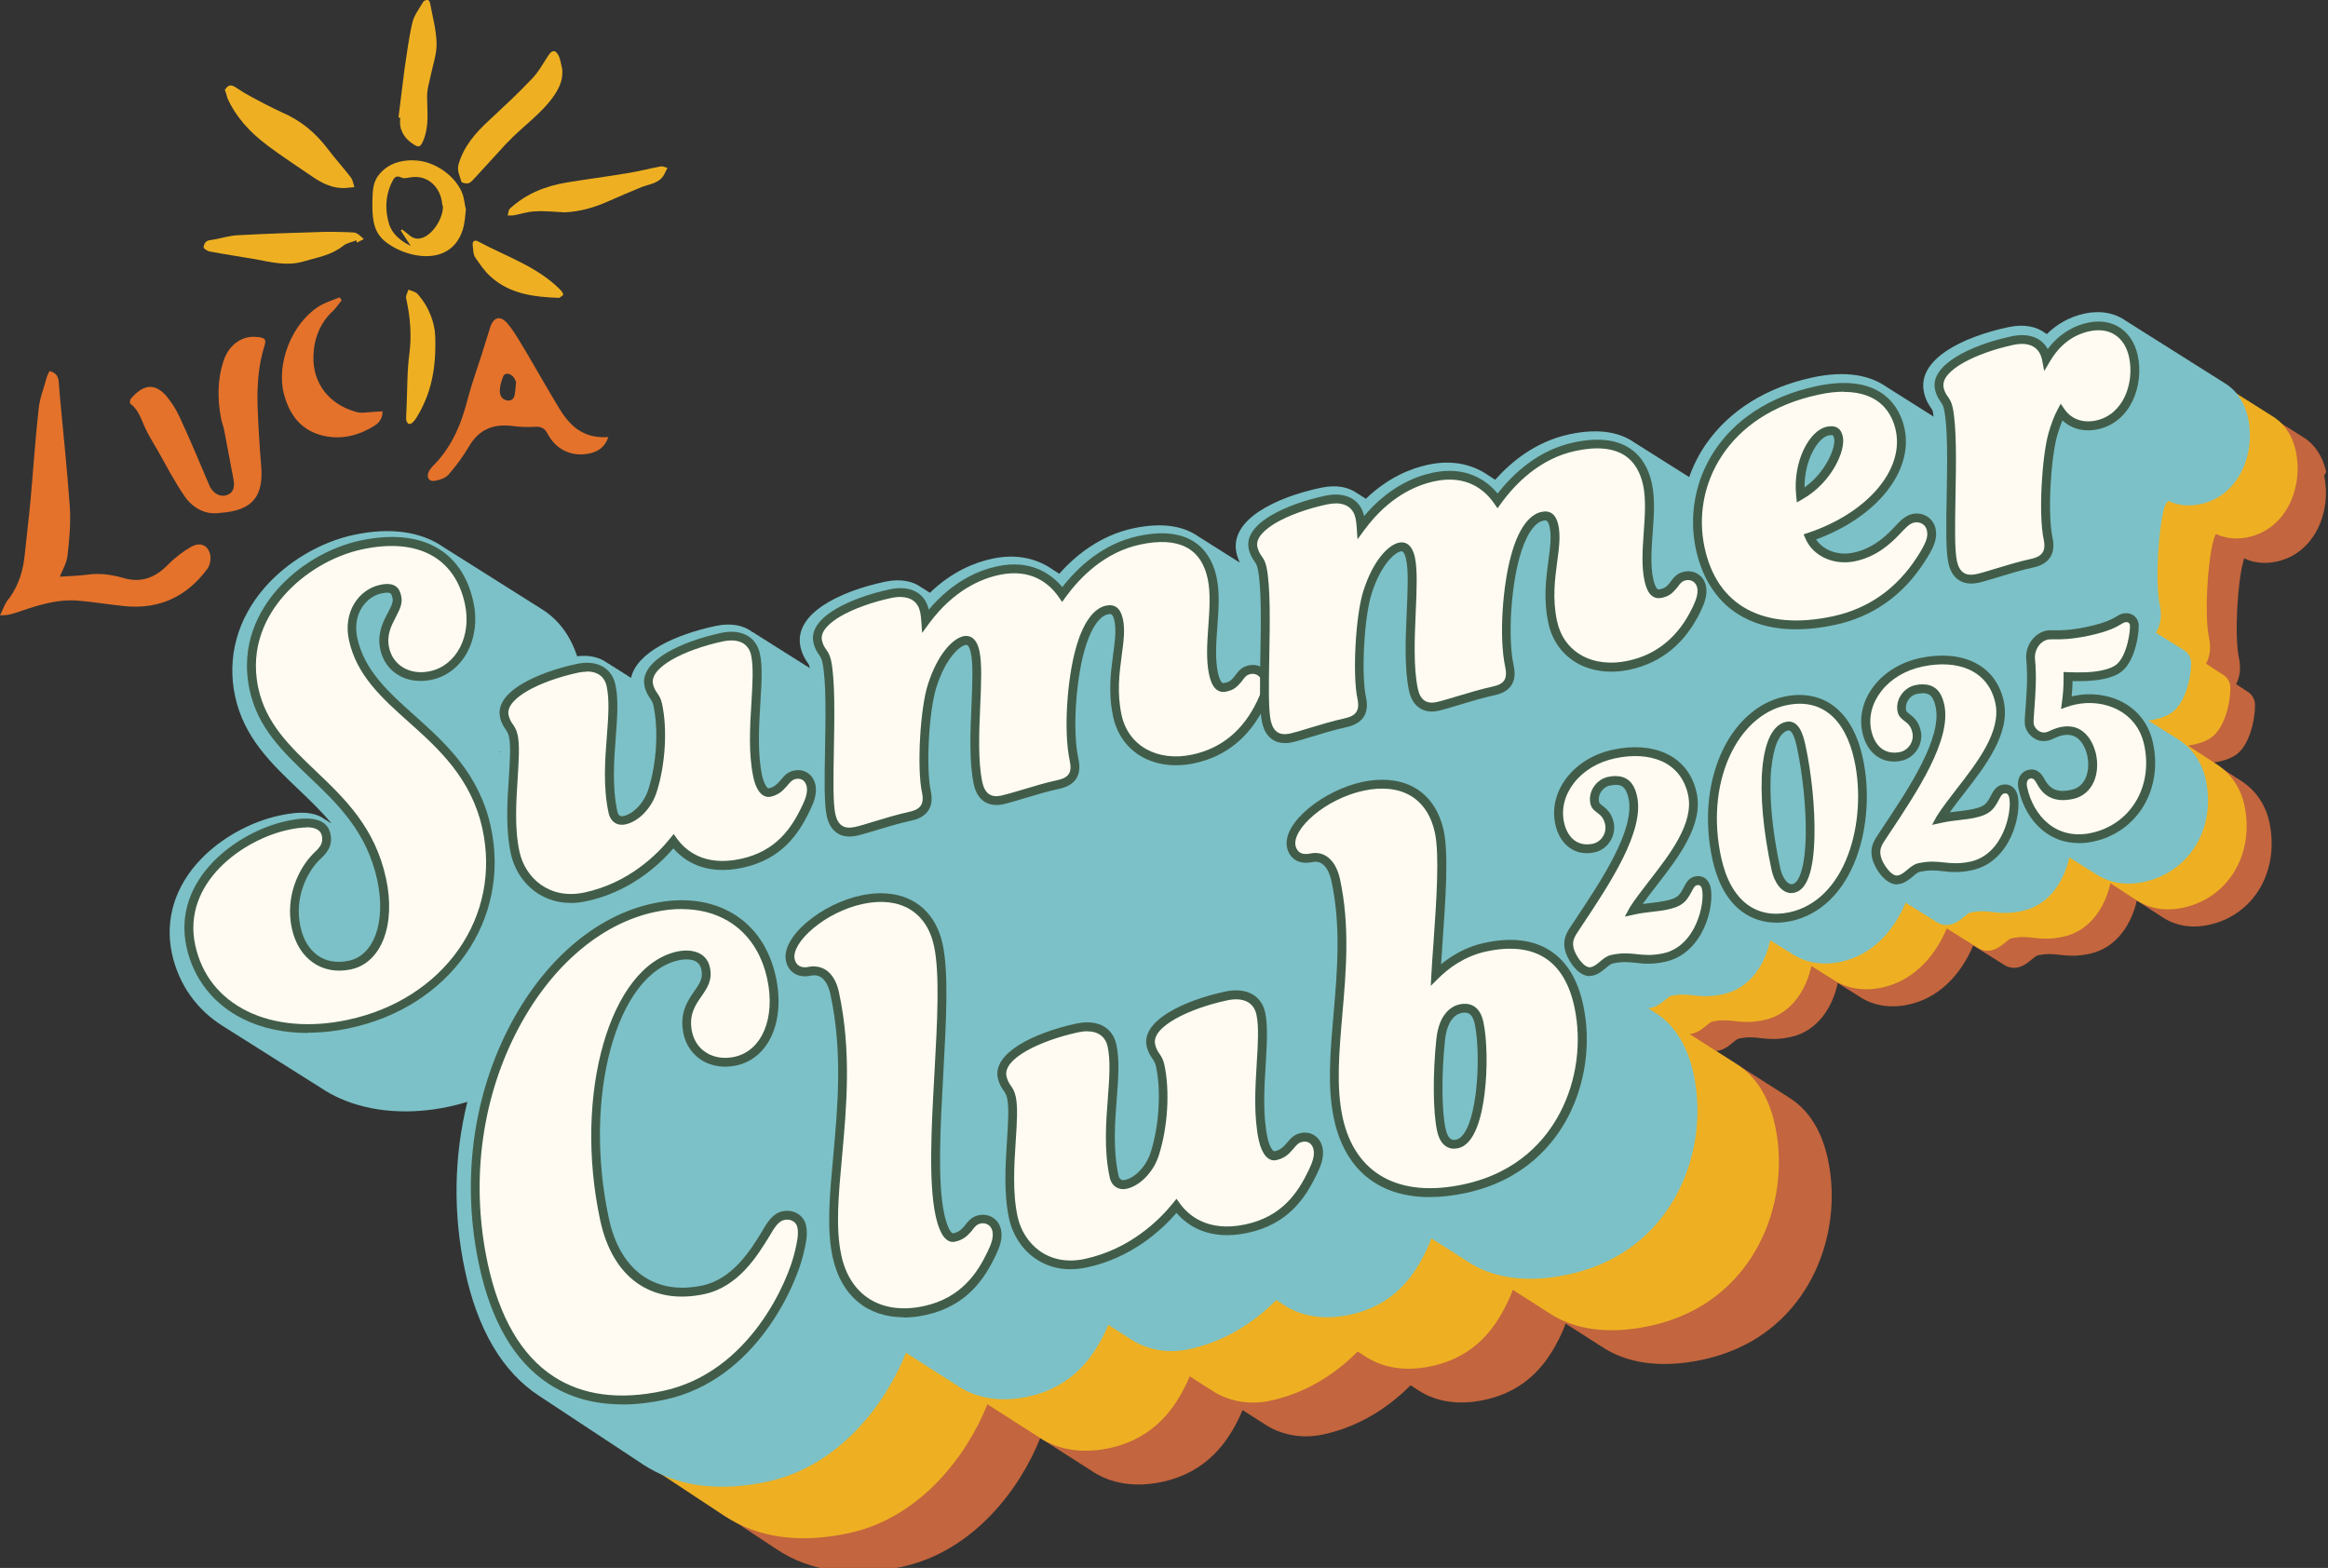 <?xml version="1.0" standalone="no"?>
<!DOCTYPE svg PUBLIC "-//W3C//DTD SVG 1.1//EN" "http://www.w3.org/Graphics/SVG/1.1/DTD/svg11.dtd">
<svg id="Ebene_2" data-name="Ebene 2" xmlns="http://www.w3.org/2000/svg" viewBox="0 0 263.43 177.44" width="263.43" height="177.44">
  <rect x="0" y="0" width="263.43" height="177.44" fill="#333333" stroke="none"/>
  <defs>
    <style>
      .cls-1 {
        fill: #415d4a;
      }

      .cls-1, .cls-2, .cls-3, .cls-4, .cls-5, .cls-6 {
        stroke-width: 0px;
      }

      .cls-2 {
        fill: #c3653e;
      }

      .cls-3 {
        fill: #7cc1c7;
      }

      .cls-4 {
        fill: #fffbf3;
      }

      .cls-5 {
        fill: #eeb022;
      }

      .cls-6 {
        fill: #e4722b;
      }
    </style>
  </defs>
  <g id="Layer_1" data-name="Layer 1">
    <g>
      <path class="cls-2" d="m263.22,53.41c-.4-1.86-1.39-3.25-2.75-4.03-.15-.11-.3-.2-.46-.29-.15-.11-.3-.2-.46-.29-.15-.11-.3-.2-.46-.29-.15-.11-.3-.2-.46-.29-.15-.11-.3-.2-.46-.29-.15-.11-.3-.2-.46-.29-.15-.11-.3-.2-.46-.29-.15-.11-.3-.2-.46-.29-.15-.11-.3-.2-.46-.29-.15-.11-.3-.2-.46-.29-.15-.11-.3-.2-.46-.29-.15-.11-.3-.2-.46-.29-.15-.11-.3-.2-.46-.29-.15-.11-.3-.2-.46-.29-.15-.11-.3-.2-.46-.29-.15-.11-.3-.2-.46-.29-.15-.11-.3-.2-.46-.29-.15-.11-.3-.2-.46-.29-.15-.11-.3-.2-.46-.29-.15-.11-.3-.2-.46-.29-.15-.11-.3-.2-.46-.29-.15-.11-.3-.2-.46-.29-.15-.11-.3-.2-.46-.29-.15-.11-.3-.2-.46-.29-1.25-.91-2.89-1.24-4.7-.85-1.83.39-3.22,1.28-4.28,2.32-.06-.04-.12-.07-.18-.11-.95-.71-2.32-1.07-4.19-.67-5.14,1.1-10.34,3.62-9.54,7.36.2.92.59,1.48.82,1.82.15.21.16.23.2.44,0,.03,0,.06.01.09-1.82-1.01-4.36-1.41-7.73-.68-5.25,1.13-9.43,3.74-12.08,7.56-.81,1.17-1.43,2.42-1.89,3.72-.08-.05-.15-.1-.23-.15-.15-.1-.3-.2-.46-.29-.15-.1-.3-.2-.46-.29-.15-.1-.3-.2-.46-.29-.15-.1-.3-.2-.46-.29-.15-.1-.3-.2-.46-.29-.15-.1-.3-.2-.46-.29-.15-.1-.3-.2-.46-.29-.15-.1-.3-.2-.46-.29-.15-.1-.3-.2-.46-.29-.15-.1-.3-.2-.46-.29-.15-.1-.3-.2-.46-.29-.15-.1-.3-.2-.46-.29-.15-.1-.3-.2-.46-.29-1.54-1.08-3.86-1.67-7.36-.92-3.73.8-6.51,3.04-8.38,5.14-.1-.06-.19-.13-.29-.19-.15-.1-.3-.2-.46-.29-1.64-1.15-3.91-1.85-6.85-1.22-1.99.43-4.55,1.46-7.04,3.86-.14-.11-.29-.2-.45-.29-.14-.11-.29-.21-.46-.29-.95-.71-2.32-1.07-4.19-.67-5.14,1.1-10.34,3.62-9.54,7.36.1.45.24.81.39,1.11-.03-.02-.06-.04-.1-.06-.15-.1-.3-.2-.46-.29-.15-.1-.3-.2-.46-.29-.15-.1-.3-.2-.46-.29-.15-.1-.3-.2-.46-.29-.15-.1-.3-.2-.46-.29-.15-.1-.3-.2-.46-.29-.15-.1-.3-.2-.46-.29-.15-.1-.3-.2-.46-.29-.15-.1-.3-.2-.46-.29-.15-.1-.3-.2-.46-.29-1.54-1.08-3.86-1.67-7.36-.92-3.73.8-6.51,3.04-8.38,5.14-.1-.06-.19-.13-.29-.19-.15-.1-.3-.2-.46-.29-1.64-1.15-3.91-1.85-6.85-1.22-1.99.43-4.55,1.46-7.04,3.86-.14-.11-.29-.2-.45-.29-.14-.11-.29-.21-.46-.29-.95-.71-2.32-1.07-4.19-.67-5.14,1.1-10.34,3.62-9.54,7.36.2.92.59,1.48.82,1.82.15.21.16.23.2.44.01.05.02.11.03.16-.03-.02-.05-.03-.07-.05-.14-.11-.29-.21-.46-.29-.14-.11-.29-.21-.46-.29-.14-.11-.29-.21-.46-.29-.14-.11-.29-.21-.46-.29-.14-.11-.29-.21-.46-.29-.14-.11-.29-.21-.46-.29-.14-.11-.29-.21-.46-.29-.14-.11-.29-.21-.46-.29-.14-.11-.29-.21-.46-.29-.14-.11-.29-.21-.46-.29-.14-.11-.29-.21-.46-.29-.14-.11-.29-.21-.46-.29-.14-.11-.29-.21-.46-.29-.14-.11-.29-.21-.46-.29-.95-.71-2.32-1.06-4.18-.66-4.42.95-8.88,2.94-9.53,5.87-.11-.08-.23-.15-.35-.22-.14-.11-.29-.21-.46-.29-.14-.11-.29-.21-.46-.29-.14-.11-.29-.21-.46-.29-.14-.11-.29-.21-.46-.29-.14-.11-.29-.21-.46-.29-.95-.71-2.32-1.06-4.18-.66-5.14,1.1-10.34,3.62-9.54,7.36.2.92.59,1.48.82,1.82.15.21.16.23.2.44.18.83.07,2.57-.04,4.26-.18,2.81-.38,6,.24,8.93.51,2.35,1.88,4.21,3.72,5.32.15.1.3.2.46.29.15.1.3.2.46.29.15.1.3.2.46.29.15.1.3.2.46.29.15.1.3.2.46.29.15.1.3.2.46.29.15.1.3.2.46.29.15.1.3.2.46.29.15.1.3.2.46.29.15.1.3.2.46.29.15.1.3.2.46.29.03.02.05.03.08.05-3.41,2.63-6.39,6.32-8.67,10.83-4.18,8.27-5.37,18.03-3.35,27.46,1.43,6.68,4.25,11.43,8.36,14.13.1.07.2.12.3.19.06.04.11.08.17.12.1.07.2.12.3.19.06.04.11.08.17.12.1.07.2.12.3.19.06.04.11.08.17.12.1.07.2.12.3.19.06.04.11.08.17.12.1.07.2.12.3.19.06.04.11.08.17.12.1.07.2.12.3.19.06.04.11.08.17.12.1.07.2.12.3.19.06.04.11.08.17.12.1.07.2.12.3.19.06.04.11.08.17.12.1.07.2.12.3.19.06.04.11.08.17.12.1.07.2.12.3.19.06.04.11.08.17.12.1.07.2.12.3.19.06.04.11.08.17.12.1.07.2.12.3.19.06.04.11.08.17.12.1.07.2.12.3.19.06.04.11.08.17.12.1.07.2.12.3.19.06.04.11.08.17.12.1.07.2.12.3.19.06.04.11.08.17.12.1.07.2.12.3.19.06.04.11.08.17.12.1.07.2.12.3.19.06.04.11.08.17.12.1.07.2.12.3.19.06.04.11.08.17.12.1.07.2.12.3.19.06.04.11.08.17.12.1.07.2.12.3.19.06.04.11.08.17.12.1.07.2.12.3.19.06.04.11.08.17.12.1.07.2.12.3.19.06.04.11.08.17.12.1.07.2.12.3.19.06.04.11.08.17.12.1.07.2.12.3.19.06.04.11.08.17.12.1.07.2.12.3.19.06.04.11.08.17.12,3.8,2.5,8.55,3.16,14.11,1.96,8.19-1.76,13.46-8.97,15.67-14.59.04.02.07.05.11.07.02.01.03.03.05.04.13.09.27.18.42.26.02.01.03.03.05.04.13.09.27.18.42.26.02.01.03.03.05.04.13.09.27.18.42.26.02.01.03.03.05.04.13.09.27.18.42.26.02.01.03.03.05.04.13.09.27.18.42.26.02.01.03.03.05.04.13.09.27.18.42.26.02.01.03.03.05.04.13.09.27.18.42.26.02.01.03.03.05.04.13.09.27.18.42.26.02.01.03.03.05.04.13.09.27.18.42.26.02.01.03.03.05.04.13.09.27.18.42.26.02.01.03.03.05.04.13.09.27.18.42.26.02.01.03.03.05.04.13.09.27.18.42.26.02.01.03.03.05.04,1.51,1.03,4.13,2.09,8.01,1.26,5.25-1.13,7.52-4.77,8.77-7.4.11-.23.22-.48.32-.73.14.1.28.19.42.27.15.11.31.21.47.3.15.11.31.21.47.3.15.11.31.21.47.3.15.11.31.21.47.3,1.87,1.31,4.3,1.84,6.84,1.29,4.58-.98,7.88-3.56,9.87-5.56.07.04.13.08.2.13.15.1.31.21.47.3,1.74,1.2,4.26,1.96,7.66,1.23,5.12-1.1,7.34-4.53,8.69-7.38.19-.4.38-.82.52-1.27.08.05.15.1.23.15.15.1.31.21.47.3.15.1.31.21.47.3.15.1.31.21.47.3.15.1.31.21.47.3.15.1.31.21.47.3.15.11.31.21.47.3.15.1.31.21.47.3.15.11.31.21.47.3,2.88,1.97,6.81,2.55,11.48,1.55,7.04-1.51,10.62-5.86,12.39-9.24,2.13-4.06,2.79-8.97,1.82-13.47-.71-3.31-2.26-5.68-4.49-7.02-.15-.11-.31-.21-.47-.3-.15-.11-.31-.21-.47-.3-.15-.11-.31-.21-.47-.3-.15-.11-.31-.21-.47-.3-.15-.11-.31-.21-.47-.3-.15-.11-.31-.21-.47-.3-.15-.11-.31-.21-.47-.3-.15-.11-.31-.21-.47-.3-.15-.11-.31-.21-.47-.3-.15-.11-.31-.21-.47-.3-.15-.11-.31-.21-.47-.3-.15-.11-.31-.21-.47-.3-.15-.11-.31-.21-.47-.3-.15-.11-.31-.21-.47-.3-.15-.11-.31-.21-.47-.3-.15-.11-.31-.21-.47-.3-.15-.11-.31-.21-.47-.3-.06-.04-.13-.08-.19-.12.09,0,.18,0,.28-.02.71-.15,1.22-.58,1.63-.92.25-.2.5-.42.67-.45,1.03-.22,1.7-.15,2.47-.06.89.1,1.89.21,3.4-.12,3.23-.69,4.83-3.65,5.34-6.12.07.05.14.09.21.14.08.05.16.1.24.15.08.05.16.1.24.15.08.05.16.1.24.15.08.05.16.1.24.15.08.05.16.1.24.15.08.05.16.1.24.15.08.05.16.1.24.15.08.05.16.1.24.15.08.05.16.1.24.15,1.59,1.08,3.52,1.41,5.63.96,3.21-.69,5.78-3.06,7.33-6.69.06.04.11.08.17.11.08.05.16.11.24.15.08.05.16.11.24.15.08.05.16.11.24.15.08.05.16.11.24.15.08.05.16.11.24.15.08.05.16.11.24.15.08.05.16.11.24.15.08.05.16.11.24.15.08.05.16.11.24.15.08.05.16.11.24.15.08.05.16.11.24.15.08.05.16.11.24.15.08.05.16.11.24.15.51.37,1.1.56,1.72.43.71-.15,1.22-.58,1.63-.92.25-.2.5-.42.67-.45,1.03-.22,1.7-.15,2.47-.06.89.1,1.89.21,3.4-.12,3.19-.69,4.79-3.58,5.33-6.03.07.05.14.1.21.14.08.05.15.1.23.15.08.05.15.1.23.15.08.05.15.1.23.15.08.05.15.1.23.15.08.05.15.1.23.15.08.05.15.1.23.15.08.05.15.1.23.15.08.05.15.1.23.15.08.05.15.1.23.15.08.05.15.1.23.15.08.05.15.1.23.15,1.42.98,3.24,1.44,5.41.97,5.09-1.09,8.03-6.08,6.85-11.61-.43-2-1.57-3.66-3.24-4.71-.08-.05-.15-.1-.23-.15-.08-.05-.15-.1-.23-.15-.08-.05-.15-.1-.23-.15-.08-.05-.15-.1-.23-.15-.08-.05-.15-.1-.23-.15-.08-.05-.15-.1-.23-.15-.08-.05-.15-.1-.23-.15-.08-.05-.15-.1-.23-.15-.08-.05-.15-.1-.23-.15-.08-.05-.15-.1-.23-.15-.08-.05-.15-.1-.23-.15-.08-.05-.15-.1-.23-.15-.08-.05-.15-.1-.23-.15-.04-.03-.08-.06-.13-.09.21-.03.42-.07.63-.11.92-.2,1.62-.5,2.13-.91,1.73-1.42,2.11-5.09,1.94-5.87-.11-.52-.43-.93-.85-1.17-.07-.06-.15-.11-.23-.15-.07-.06-.15-.11-.23-.15-.07-.06-.15-.11-.23-.15-.07-.06-.15-.11-.23-.15-.07-.06-.15-.11-.23-.15-.04-.03-.08-.05-.11-.08.6-1.06.47-2.27.33-2.94-.54-2.52-.16-8.64.51-11.02.03-.09.05-.18.08-.27,1.03.49,2.28.67,3.66.37,4.42-.95,6.24-5.79,5.39-9.72Zm-155.99,93.48c-.15-.11-.3-.21-.47-.3-.15-.11-.3-.21-.47-.3-.78-.61-1.83-.87-2.92-.63-1.64.35-2.47,1.77-3.08,2.82l-.05.09c-.81,1.32-2.01,3.27-3.72,4.49-1.32-7.74-.47-14.81,1.55-19.62.06.04.12.07.18.11.15.11.31.21.47.3.15.11.31.21.47.3.15.11.31.21.47.3.15.11.31.21.47.3.15.11.31.21.47.3.15.11.31.21.47.3.15.11.31.21.47.3.15.11.31.21.47.3.15.11.31.21.47.3.15.11.31.21.47.3.15.11.31.21.47.3.15.11.31.21.47.3.15.11.31.21.47.3.15.11.31.21.47.3.15.11.31.21.47.3.86.62,1.9,1,3.02,1.1-.04.42-.08.85-.11,1.27-.22,2.43-.42,4.67-.45,6.76-.01,0-.03-.02-.04-.03-.15-.11-.3-.21-.47-.3Zm56.65-21.47c-.15-.11-.3-.21-.47-.3-.15-.11-.3-.21-.47-.3-.15-.11-.3-.21-.47-.3-.15-.11-.3-.21-.47-.3-.15-.11-.3-.21-.47-.3-.15-.11-.3-.21-.47-.3-.15-.11-.3-.21-.47-.3-.15-.11-.3-.21-.47-.3-.15-.11-.3-.21-.47-.3-.15-.11-.3-.21-.47-.3-.15-.11-.3-.21-.47-.3-.15-.11-.3-.21-.47-.3-.15-.11-.3-.21-.47-.3-.98-.73-2.39-1.09-4.3-.68-4.55.98-9.14,3.03-9.81,6.04-.12-.08-.24-.16-.36-.23-.15-.11-.3-.21-.47-.3-.15-.11-.3-.21-.47-.3-.15-.11-.3-.21-.47-.3-.15-.11-.3-.21-.47-.3-.15-.11-.3-.21-.47-.3-.98-.73-2.39-1.09-4.3-.68-.62.13-1.24.29-1.85.46-.05-.32-.09-.65-.16-.95-.55-2.56-1.89-4.47-3.77-5.59-.15-.11-.31-.21-.47-.3-.15-.11-.31-.21-.47-.3-.15-.11-.31-.21-.47-.3-.15-.11-.31-.21-.47-.3-.15-.11-.31-.21-.47-.3-.15-.11-.31-.21-.47-.3-.15-.11-.31-.21-.47-.3-.15-.11-.31-.21-.47-.3-.15-.11-.31-.21-.47-.3-.15-.11-.31-.21-.47-.3-.15-.11-.31-.21-.47-.3-.15-.11-.31-.21-.47-.3-.15-.11-.31-.21-.47-.3-.15-.11-.31-.21-.47-.3-.15-.11-.31-.21-.47-.3-.15-.11-.31-.21-.47-.3-.15-.11-.31-.21-.47-.3-.15-.11-.31-.21-.47-.3-.14-.1-.28-.19-.42-.27.39.02.78,0,1.21-.09.56-.12,1.32-.35,2.28-.64,1.18-.36,2.65-.8,3.85-1.06,3.58-.77,3.39-3.58,3.13-4.75-.03-.13-.05-.27-.07-.42.04.02.08.05.12.07.15.11.3.21.46.29.15.11.3.21.46.29.15.11.3.21.46.29.15.11.3.21.46.29.15.11.3.21.46.29.15.11.3.21.46.29.15.11.3.21.46.29.15.11.3.21.46.29.15.11.3.21.46.29.83.63,1.93.85,3.16.59.63-.14,1.48-.39,2.47-.69,1.25-.37,2.66-.8,3.88-1.06,2.48-.53,3.59-2.26,3.06-4.73-.17-.78-.26-1.71-.3-2.72.05.03.1.06.15.09.15.1.3.2.46.29.15.1.3.2.46.29.15.1.3.2.46.29.15.1.3.2.46.29.15.1.3.2.46.29.15.1.3.2.46.29.15.1.3.2.46.29.15.1.3.2.46.29.15.1.3.2.46.29.15.1.3.2.46.29.15.1.3.2.46.29,1.49,1.03,3.37,1.55,5.46,1.46-.07.45-.07.9.02,1.35.2.92.78,1.81,1.7,2.29.14.11.3.21.47.3.15.11.3.21.47.3.15.11.3.21.47.3.15.11.3.21.47.3.15.11.3.21.47.3.15.11.3.21.47.3.14.11.3.21.47.3.07.05.13.1.21.15.86,4.7.46,9.41.06,13.96-.04.51-.09,1.01-.13,1.51-.1-.07-.21-.15-.32-.21-.15-.11-.3-.21-.47-.3Zm20.87-21.75c-.15-.11-.31-.21-.47-.3-.15-.11-.31-.21-.47-.3-.15-.11-.31-.21-.47-.3-.15-.11-.31-.21-.47-.3-.15-.11-.31-.21-.47-.3-.15-.11-.31-.21-.47-.3-.15-.11-.31-.21-.47-.3-.15-.11-.31-.21-.47-.3-.15-.11-.31-.21-.47-.3-.15-.11-.31-.21-.47-.3-.15-.11-.31-.21-.47-.3-.13-.09-.26-.17-.4-.26,2.98-.93,2.8-3.49,2.56-4.6-.03-.13-.05-.27-.07-.42.04.02.08.05.12.07.15.11.3.21.46.29.15.11.3.21.46.29.15.11.3.21.46.29.15.11.3.21.46.29.15.11.3.21.46.29.02.01.04.02.05.03.02.2.05.4.09.61.3,1.41,1.03,2.47,2,3.05.08.05.16.1.24.15.08.05.16.1.24.15.08.05.16.1.24.15.08.05.16.1.24.15.08.05.16.1.24.15.08.05.16.1.24.15.08.05.16.1.24.15.08.05.16.1.24.15.08.05.16.1.24.15.08.05.16.1.24.15.08.05.16.1.24.15.08.05.16.1.24.15.08.05.16.1.24.15.08.05.16.1.24.15.08.05.16.1.24.15.02.01.04.03.06.04-.61,1.04-1.26,2.07-1.92,3.09-.11-.07-.22-.15-.33-.22-.15-.11-.31-.21-.47-.3-.15-.11-.31-.21-.47-.3-.15-.11-.31-.21-.47-.3-.15-.11-.31-.21-.47-.3-.15-.11-.31-.21-.47-.3-.15-.11-.31-.21-.47-.3Zm15.37-13.03c-.08-.05-.16-.1-.24-.15-.08-.05-.16-.1-.24-.15-.08-.05-.16-.1-.24-.15-.08-.05-.16-.1-.24-.15-.08-.05-.16-.1-.24-.15-.08-.05-.16-.1-.24-.15-.08-.05-.16-.1-.24-.15-.08-.05-.16-.1-.24-.15-.02-.01-.03-.02-.05-.03,0-.07-.01-.14-.02-.22.05.03.1.06.15.09.15.1.3.2.46.29.15.1.3.2.46.29.15.1.3.2.46.29.15.1.3.2.46.29.15.1.3.2.46.29.15.1.3.2.46.29.15.1.3.2.45.29-.02.06-.04.11-.06.17-.05-.03-.1-.07-.15-.1-.08-.05-.16-.1-.24-.15-.08-.05-.16-.1-.24-.15-.08-.05-.16-.1-.24-.15-.08-.05-.16-.1-.24-.15-.08-.05-.16-.1-.24-.15Zm41.64,3.23c-.08.02-.16.03-.24.05-.03-.02-.06-.03-.09-.05-.07-.06-.15-.11-.23-.15-.07-.06-.15-.11-.23-.15-.07-.06-.15-.11-.23-.15-.07-.06-.15-.11-.23-.15-.07-.06-.15-.11-.23-.15-.07-.06-.15-.11-.23-.15-.05-.04-.11-.07-.17-.11.32-.72.55-1.44.69-2.17,0,0,.02.01.03.02.07.06.15.11.23.15.07.06.15.11.23.15.07.06.15.11.23.15.07.06.15.11.23.15.07.06.15.11.23.15.07.06.15.11.23.15.07.06.15.11.23.15.07.06.15.11.23.15.07.06.15.11.23.15.07.06.15.11.23.15.07.06.15.11.23.15.03.02.05.04.08.06-.21.71-.68,1.28-1.47,1.45Z"/>
      <g>
        <polygon class="cls-5" points="29.38 43.7 29.41 43.7 29.38 43.67 29.38 43.7"/>
        <path class="cls-5" d="m47.21,33.24c-.22-.25-.66-.31-.99-.46-.1.33-.34.69-.26.98.45,2.05.64,4.11.37,6.23-.28,2.06-.23,4.19-.33,6.27,0,.41-.06.82-.04,1.23.01.17.14.4.29.48.12.05.35-.05.46-.18.17-.16.3-.34.43-.55,1.59-2.58,2.26-5.43,2.1-9.31-.05-1.25-.61-3.15-2.02-4.69Z"/>
        <path class="cls-5" d="m30.19,16.41c1.69,1.27,3.45,2.41,5.2,3.61,1.1.75,2.28,1.32,3.64,1.26.38-.02.73-.08,1.07-.1-.11-.37-.17-.78-.39-1.09-.83-1.09-1.8-2.14-2.63-3.25-1.37-1.81-3.04-3.2-5.11-4.09-.66-.31-1.32-.62-1.96-.96-1.06-.58-2.14-1.09-3.12-1.76-.61-.43-1-.58-1.45.15.14.31.21.6.29.92.99,2.19,2.59,3.9,4.46,5.3Z"/>
        <path class="cls-5" d="m46.78,18.14c-1.46-.02-2.75.35-3.76,1.47-.77.81-.85,1.84-.87,2.86-.11,3.34.43,4.47,2.7,5.67.69.34,1.44.61,2.21.74,2.66.47,4.61-.61,5.31-2.91.24-.78.28-1.62.35-2.27-.16-.66-.19-1.16-.34-1.64-.75-2.17-3.29-3.91-5.6-3.91Zm3.33,5.54c-.21,1.82-2.24,4.26-3.76,2.96-.28-.22-.56-.46-.86-.68-.03.03-.11.07-.14.13.36.59.75,1.15,1.13,1.74-1.12-.54-2.13-1.35-2.47-2.53-.45-1.52-.41-3.16.32-4.64.21-.45.41-.9,1.1-.57.3.16.76.01,1.17-.04,1.94-.24,3.24,1.26,3.43,2.94.07.7.14-.07.07.7Z"/>
        <path class="cls-5" d="m57.37,16.18c1.75-1.89,3.97-3.32,5.41-5.49.61-.92.94-1.81.84-2.89-.15-.55-.19-1.1-.45-1.58-.33-.62-.74-.54-1.11.04-.61.92-1.13,1.91-1.9,2.69-1.56,1.65-3.22,3.18-4.87,4.72-1.49,1.38-2.8,2.87-3.4,4.92-.21.77.17,1.36.33,1.99.04.11.57.23.8.15.26-.07.47-.35.69-.57,1.23-1.33,2.43-2.67,3.66-4Z"/>
        <path class="cls-5" d="m46.59,16.19c.8.59,1,.52,1.37-.44.6-1.56.38-3.15.37-4.76-.03-.87.27-1.74.45-2.63.25-1.18.67-2.35.62-3.52-.04-1.49-.45-2.95-.72-4.42-.01-.17-.14-.4-.26-.42-.15-.02-.43.06-.51.18-.45.79-1.07,1.56-1.25,2.39-.41,1.75-.62,3.52-.89,5.29-.24,1.8-.44,3.62-.68,5.45.09,0,.15,0,.21.05-.18,1.24.37,2.17,1.29,2.84Z"/>
        <path class="cls-5" d="m39.55,26.28c-1.05-.02-2.11-.07-3.13-.03-3.18.09-6.33.2-9.5.37-1.05.04-2.08.42-3.12.55-.55.06-.7.42-.77.81-.02.12.44.44.7.48,1.72.33,3.43.57,5.14.87,1.86.35,3.68.82,5.57.23,1.55-.45,3.08-.69,4.39-1.74.39-.32.97-.41,1.48-.62.03.09.07.17.07.26.25-.13.54-.27.79-.4-.25-.22-.5-.49-.8-.65-.21-.13-.53-.11-.83-.12Z"/>
        <path class="cls-5" d="m57.43,24.38c.23-.01.5.03.73-.02.78-.14,1.58-.42,2.4-.44,1.11-.07,2.22.06,3.34.11,1.78-.08,3.44-.57,5.09-1.32,1.19-.51,2.42-1.06,3.64-1.55.94-.35,2.08-.42,2.59-1.54.1-.21.21-.42.31-.63-.24-.04-.51-.2-.74-.16-1.27.23-2.53.57-3.81.77-2.26.38-4.52.67-6.77,1.04-2.43.39-4.65,1.26-6.5,2.96-.19.16-.17.54-.27.78Z"/>
        <path class="cls-5" d="m63.73,33.36c.05-.06-.14-.37-.3-.54-2.62-2.67-6.17-3.79-9.35-5.51-.36-.18-.64-.02-.59.42.06.46.04,1.05.29,1.41.52.76,1.06,1.57,1.78,2.2,2.14,1.91,4.79,2.27,7.72,2.37.05-.06.31-.17.45-.35Z"/>
        <path class="cls-5" d="m250.74,60.42c1.03.49,2.28.67,3.66.37,4.42-.95,6.24-5.79,5.39-9.72-.4-1.86-1.39-3.25-2.75-4.03-.15-.11-.3-.2-.46-.29-.15-.11-.3-.2-.46-.29-.15-.11-.3-.2-.46-.29-.15-.11-.3-.2-.46-.29-.15-.11-.3-.2-.46-.29-.15-.11-.3-.2-.46-.29-.15-.11-.3-.2-.46-.29-.15-.11-.3-.2-.46-.29-.15-.11-.3-.2-.46-.29-.15-.11-.3-.2-.46-.29-.15-.11-.3-.2-.46-.29-.15-.11-.3-.2-.46-.29-.15-.11-.3-.2-.46-.29-.15-.11-.3-.2-.46-.29-.15-.11-.3-.2-.46-.29-.15-.11-.3-.2-.46-.29-.15-.11-.3-.2-.46-.29-.15-.11-.3-.2-.46-.29-.15-.11-.3-.2-.46-.29-.15-.11-.3-.2-.46-.29-.15-.11-.3-.2-.46-.29-.15-.11-.3-.2-.46-.29-.15-.11-.3-.2-.46-.29-.15-.11-.3-.2-.46-.29-1.25-.91-2.89-1.24-4.7-.85-1.83.39-3.22,1.28-4.28,2.32-.06-.04-.12-.07-.18-.11-.95-.71-2.32-1.07-4.19-.67-5.14,1.1-10.34,3.62-9.54,7.36.2.92.59,1.48.82,1.82.15.21.16.23.2.44.01.07.02.16.04.23-.12-.08-.24-.16-.37-.24-.15-.1-.3-.2-.46-.29-.15-.1-.3-.2-.46-.29-.15-.1-.3-.2-.46-.29-1.85-1.31-4.59-1.91-8.39-1.09-5.25,1.13-9.43,3.74-12.08,7.56-.81,1.17-1.43,2.42-1.89,3.72-.08-.05-.15-.1-.23-.15-.15-.1-.3-.2-.46-.29-.15-.1-.3-.2-.46-.29-.15-.1-.3-.2-.46-.29-.15-.1-.3-.2-.46-.29-.15-.1-.3-.2-.46-.29-.15-.1-.3-.2-.46-.29-.15-.1-.3-.2-.46-.29-.15-.1-.3-.2-.46-.29-.15-.1-.3-.2-.46-.29-.15-.1-.3-.2-.46-.29-.15-.1-.3-.2-.46-.29-.15-.1-.3-.2-.46-.29-.15-.1-.3-.2-.46-.29-1.54-1.08-3.86-1.67-7.36-.92-3.73.8-6.51,3.04-8.38,5.14-.1-.06-.19-.13-.29-.19-.15-.1-.3-.2-.46-.29-1.64-1.15-3.91-1.85-6.85-1.22-1.99.43-4.55,1.46-7.04,3.86-.14-.11-.29-.2-.45-.29-.14-.11-.29-.2-.46-.29-.95-.71-2.32-1.07-4.19-.67-5.14,1.1-10.34,3.62-9.54,7.36.1.45.24.81.39,1.11-.03-.02-.06-.04-.1-.06-.15-.1-.3-.2-.46-.29-.15-.1-.3-.2-.46-.29-.15-.1-.3-.2-.46-.29-.15-.1-.3-.2-.46-.29-.15-.1-.3-.2-.46-.29-.15-.1-.3-.2-.46-.29-.15-.1-.3-.2-.46-.29-.15-.1-.3-.2-.46-.29-.15-.1-.3-.2-.46-.29-.15-.1-.3-.2-.46-.29-1.54-1.08-3.86-1.67-7.36-.92-3.73.8-6.51,3.04-8.38,5.14-.1-.06-.19-.13-.29-.19-.15-.1-.3-.2-.46-.29-1.64-1.15-3.91-1.85-6.85-1.22-1.99.43-4.55,1.46-7.04,3.86-.14-.11-.29-.2-.45-.29-.14-.11-.29-.2-.46-.29-.95-.71-2.32-1.07-4.19-.67-5.14,1.1-10.34,3.62-9.54,7.36.2.92.59,1.48.82,1.82.15.21.16.23.2.44.01.05.02.11.03.16-.03-.02-.05-.03-.07-.05-.14-.11-.29-.21-.46-.29-.14-.11-.29-.21-.46-.29-.14-.11-.29-.21-.46-.29-.14-.11-.29-.21-.46-.29-.14-.11-.29-.21-.46-.29-.14-.11-.29-.21-.46-.29-.14-.11-.29-.21-.46-.29-.14-.11-.29-.21-.46-.29-.14-.11-.29-.21-.46-.29-.14-.11-.29-.21-.46-.29-.14-.11-.29-.21-.46-.29-.14-.11-.29-.21-.46-.29-.14-.11-.29-.21-.46-.29-.14-.11-.29-.21-.46-.29-.95-.71-2.32-1.06-4.18-.66-4.42.95-8.88,2.94-9.53,5.87-.11-.08-.23-.15-.35-.22-.14-.11-.29-.21-.46-.29-.14-.11-.29-.21-.46-.29-.14-.11-.29-.21-.46-.29-.14-.11-.29-.21-.46-.29-.14-.11-.29-.21-.46-.29-.95-.71-2.32-1.06-4.18-.66-5.14,1.1-10.34,3.62-9.54,7.36.2.92.59,1.48.82,1.82.15.21.16.23.2.44.18.83.07,2.57-.04,4.26-.18,2.81-.38,6,.24,8.93.51,2.35,1.88,4.21,3.72,5.32.15.1.3.2.46.29.15.1.3.2.46.29.15.1.3.2.46.29.15.1.3.2.46.29.15.1.3.2.46.29.15.1.3.2.46.29.15.1.3.2.46.29.15.1.3.2.46.29.15.1.3.2.46.29.15.1.3.2.46.29.12.08.24.16.37.24-3.41,2.63-6.39,6.32-8.67,10.83-4.18,8.27-5.37,18.03-3.35,27.46,1.43,6.68,4.25,11.43,8.36,14.13.1.07.2.12.3.19.06.04.11.08.17.12.1.07.2.12.3.19.06.04.11.08.17.12.1.07.2.12.3.19.06.04.11.08.17.12.1.07.2.12.3.19.06.04.11.08.17.12.1.07.2.12.3.19.06.04.11.08.17.12.1.07.2.12.3.19.06.04.11.08.17.12.1.07.2.12.3.19.06.04.11.08.17.12.1.07.2.12.3.19.06.04.11.08.17.12.1.07.2.12.3.19.06.04.11.08.17.12.1.07.2.12.3.19.06.04.11.08.17.12.1.07.2.12.3.19.06.04.11.08.17.12.1.07.2.12.3.19.06.04.11.08.17.12.1.07.2.12.3.19.06.04.11.08.17.12.1.07.2.12.3.19.06.04.11.08.17.12.1.07.2.12.3.19.06.04.11.08.17.12.1.07.2.12.3.19.06.04.11.08.17.12.1.07.2.12.3.19.06.04.11.08.17.12.1.07.2.12.3.19.06.04.11.08.17.12.1.07.2.12.3.19.06.04.11.08.17.12.1.07.2.12.3.19.06.04.11.08.17.12.1.07.2.12.3.19.06.04.11.08.17.12.1.07.2.12.3.19.06.04.11.08.17.12.1.07.2.12.3.19.06.04.11.08.17.12.1.07.2.12.3.19.06.04.11.08.17.12.1.07.2.12.3.19.06.04.11.08.17.12,3.8,2.5,8.55,3.16,14.11,1.96,8.19-1.76,13.46-8.97,15.67-14.59.04.02.07.05.11.07.02.01.03.03.05.04.13.09.27.18.42.26.02.01.03.03.05.04.13.09.27.18.42.26.02.01.03.03.05.04.13.09.27.18.42.26.02.01.03.03.05.04.13.09.27.18.42.26.02.01.03.03.05.04.13.09.27.18.42.26.02.01.03.03.05.04.13.09.27.18.42.26.02.01.03.03.05.04.13.09.27.18.42.26.02.01.03.03.05.04.13.09.27.18.42.26.02.01.03.03.05.04.13.09.27.18.42.26.02.01.03.03.05.04.13.09.27.18.42.26.02.01.03.03.05.04.13.09.27.18.42.26.02.01.03.03.05.04.13.09.27.18.42.26.02.01.03.03.05.04,1.51,1.03,4.13,2.09,8.01,1.26,5.25-1.13,7.52-4.77,8.77-7.4.11-.23.22-.48.32-.73.14.1.28.19.42.27.15.11.31.21.47.3.15.11.31.21.47.3.15.11.31.21.47.3.15.11.31.21.47.3,1.87,1.31,4.3,1.84,6.84,1.29,4.58-.98,7.88-3.56,9.87-5.56.07.04.13.08.2.13.15.1.31.21.47.3,1.74,1.2,4.26,1.96,7.66,1.23,5.12-1.1,7.34-4.53,8.69-7.38.19-.4.38-.82.52-1.27.08.05.15.1.23.15.15.11.31.21.47.3.15.1.31.21.47.3.15.1.31.21.47.3.15.1.31.21.47.3.15.1.31.21.47.3.15.1.31.21.47.3.15.11.31.21.47.3.15.11.31.21.47.3,2.88,1.97,6.81,2.55,11.48,1.55,7.04-1.51,10.62-5.86,12.39-9.24,2.13-4.06,2.79-8.97,1.82-13.47-.71-3.31-2.26-5.68-4.49-7.02-.15-.11-.31-.21-.47-.3-.15-.11-.31-.21-.47-.3-.15-.11-.31-.21-.47-.3-.15-.11-.31-.21-.47-.3-.15-.11-.31-.21-.47-.3-.15-.11-.31-.21-.47-.3-.15-.11-.31-.21-.47-.3-.15-.11-.31-.21-.47-.3-.15-.11-.31-.21-.47-.3-.15-.11-.31-.21-.47-.3-.15-.11-.31-.21-.47-.3-.01,0-.03-.02-.04-.02.1,0,.2,0,.3-.03.71-.15,1.22-.58,1.63-.92.25-.2.5-.42.67-.45,1.03-.22,1.7-.15,2.47-.06.89.1,1.89.21,3.4-.12,3.23-.69,4.83-3.65,5.34-6.12.07.05.14.09.21.14.08.05.16.1.24.15.08.05.16.1.24.15.08.05.16.1.24.15.08.05.16.1.24.15.08.05.16.1.24.15.08.05.16.1.24.15.08.05.16.1.24.15.08.05.16.1.24.15.08.05.16.1.24.15,1.59,1.08,3.52,1.41,5.63.96,3.21-.69,5.78-3.06,7.33-6.69.06.04.11.08.17.11.08.05.16.11.24.15.08.05.16.11.24.15.08.05.16.11.24.15.08.05.16.11.24.15.08.05.16.11.24.15.08.05.16.11.24.15.08.05.16.11.24.15.08.05.16.11.24.15.08.05.16.11.24.15.08.05.16.11.24.15.08.05.16.11.24.15.08.05.16.11.24.15.08.05.16.11.24.15.51.37,1.1.56,1.72.43.71-.15,1.22-.58,1.63-.92.25-.2.5-.42.67-.45,1.03-.22,1.7-.15,2.47-.06.89.1,1.89.21,3.4-.12,3.2-.69,4.8-3.6,5.33-6.05,0,0,.01,0,.02.01.08.05.15.1.23.15.08.05.15.1.23.15.08.05.15.1.23.15.08.05.15.1.23.15.08.05.15.1.23.15.08.05.15.1.23.15.08.05.15.1.23.15.08.05.15.1.23.15.08.05.15.1.23.15.08.05.15.1.23.15.08.05.15.1.23.15.08.05.15.1.23.15,1.43.98,3.26,1.43,5.45.96,5.13-1.1,8.11-6.09,6.93-11.61-.43-2-1.58-3.66-3.25-4.7-.08-.05-.15-.1-.23-.15-.08-.05-.15-.1-.23-.15-.08-.05-.15-.1-.23-.15-.08-.05-.15-.1-.23-.15-.08-.05-.15-.1-.23-.15-.08-.05-.15-.1-.23-.15-.08-.05-.15-.1-.23-.15-.08-.05-.15-.1-.23-.15-.08-.05-.15-.1-.23-.15-.08-.05-.15-.1-.23-.15-.08-.05-.15-.1-.23-.15-.08-.05-.15-.1-.23-.15-.08-.05-.15-.1-.23-.15-.04-.03-.08-.06-.13-.09.21-.03.42-.07.63-.11.93-.2,1.63-.5,2.15-.92,1.75-1.42,2.14-5.09,1.97-5.86-.11-.52-.43-.93-.85-1.16-.07-.06-.15-.11-.23-.15-.07-.06-.15-.11-.23-.15-.07-.06-.15-.11-.23-.15-.07-.06-.15-.11-.23-.15-.07-.06-.15-.11-.23-.15-.07-.06-.15-.11-.23-.15-.07-.06-.15-.11-.23-.15-.07-.06-.15-.11-.23-.15,0,0-.02-.01-.03-.02.61-1.06.48-2.28.34-2.95-.54-2.52-.16-8.64.51-11.02.03-.09.05-.18.08-.27Zm-149.48,82.63c-.15-.11-.3-.21-.47-.3-.15-.11-.3-.21-.47-.3-.78-.61-1.83-.87-2.92-.63-1.64.35-2.47,1.77-3.08,2.82l-.05.09c-.81,1.32-2.01,3.27-3.72,4.49-1.32-7.74-.47-14.81,1.55-19.62.06.04.12.07.18.11.15.11.31.21.47.3.15.11.31.21.47.3.15.11.31.21.47.3.15.11.31.21.47.3.15.11.31.21.47.3.15.11.31.21.47.3.15.11.31.21.47.3.15.11.31.21.47.3.15.11.31.21.47.3.15.11.31.21.47.3.15.11.31.21.47.3.15.11.31.21.47.3.15.11.31.21.47.3.15.11.31.21.47.3.15.11.31.21.47.3.86.62,1.9,1,3.02,1.1-.04.42-.08.85-.11,1.27-.22,2.43-.42,4.67-.45,6.76-.01,0-.03-.02-.04-.03-.15-.11-.3-.21-.47-.3Zm56.65-21.47c-.15-.11-.3-.21-.47-.3-.15-.11-.3-.21-.47-.3-.15-.11-.3-.21-.47-.3-.15-.11-.3-.21-.47-.3-.15-.11-.3-.21-.47-.3-.15-.11-.3-.21-.47-.3-.15-.11-.3-.21-.47-.3-.15-.11-.3-.21-.47-.3-.15-.11-.3-.21-.47-.3-.15-.11-.3-.21-.47-.3-.15-.11-.3-.21-.47-.3-.15-.11-.3-.21-.47-.3-.15-.11-.3-.21-.47-.3-.98-.73-2.39-1.09-4.3-.68-4.55.98-9.14,3.03-9.81,6.04-.12-.08-.24-.16-.36-.23-.15-.11-.3-.21-.47-.3-.15-.11-.3-.21-.47-.3-.15-.11-.3-.21-.47-.3-.15-.11-.3-.21-.47-.3-.15-.11-.3-.21-.47-.3-.98-.73-2.39-1.09-4.3-.68-.62.13-1.24.29-1.85.46-.05-.32-.09-.65-.16-.95-.55-2.56-1.89-4.47-3.77-5.59-.15-.11-.31-.21-.47-.3-.15-.11-.31-.21-.47-.3-.15-.11-.31-.21-.47-.3-.15-.11-.31-.21-.47-.3-.15-.11-.31-.21-.47-.3-.15-.11-.31-.21-.47-.3-.15-.11-.31-.21-.47-.3-.15-.11-.31-.21-.47-.3-.15-.11-.31-.21-.47-.3-.15-.11-.31-.21-.47-.3-.15-.11-.31-.21-.47-.3-.15-.11-.31-.21-.47-.3-.15-.11-.31-.21-.47-.3-.15-.11-.31-.21-.47-.3-.15-.11-.31-.21-.47-.3-.15-.11-.31-.21-.47-.3-.15-.11-.31-.21-.47-.3-.15-.11-.31-.21-.47-.3-.08-.06-.17-.11-.25-.16.39.02.78,0,1.21-.09.56-.12,1.32-.35,2.28-.64,1.18-.36,2.65-.8,3.85-1.06,3.58-.77,3.39-3.58,3.13-4.75-.03-.13-.05-.27-.07-.42.04.02.08.05.12.07.15.11.3.21.46.29.15.11.3.21.46.29.15.11.3.21.46.29.15.11.3.21.46.29.15.11.3.21.46.29.15.11.3.21.46.29.15.11.3.21.46.29.15.11.3.21.46.29.15.11.3.21.46.29.83.63,1.93.85,3.16.59.63-.14,1.48-.39,2.47-.69,1.25-.37,2.66-.8,3.88-1.06,2.48-.53,3.59-2.26,3.06-4.73-.17-.78-.26-1.71-.3-2.72.05.03.1.06.15.09.15.1.3.2.46.29.15.1.3.2.46.29.15.1.3.2.46.29.15.1.3.2.46.29.15.1.3.2.46.29.15.1.3.2.46.29.15.1.3.2.46.29.15.1.3.2.46.29.15.1.3.2.46.29.15.1.3.2.46.29.15.1.3.2.46.29,1.44,1,3.26,1.53,5.28,1.47-.05.41-.05.82.03,1.22.2.92.78,1.81,1.7,2.29.15.11.3.21.47.3.14.11.3.21.47.3.15.11.3.21.47.3.15.11.3.21.47.3.15.11.3.21.47.3.15.11.3.21.47.3.15.11.3.21.47.3.07.05.13.1.21.15.86,4.7.46,9.41.06,13.96-.04.51-.09,1.01-.13,1.51-.1-.07-.21-.15-.32-.21-.15-.11-.3-.21-.47-.3Zm23.68-19.93c-.15-.11-.31-.21-.47-.3-.15-.11-.31-.21-.47-.3-.15-.11-.31-.21-.47-.3-.15-.11-.31-.21-.47-.3-.15-.11-.31-.21-.47-.3-.15-.11-.31-.21-.47-.3-.15-.11-.31-.21-.47-.3-.15-.11-.31-.21-.47-.3-.15-.11-.31-.21-.47-.3-.15-.11-.31-.21-.47-.3-.15-.11-.31-.21-.47-.3-.15-.11-.31-.21-.47-.3-.15-.11-.31-.21-.47-.3-.15-.11-.31-.21-.47-.3-.15-.11-.31-.21-.47-.3-.15-.11-.31-.21-.47-.3-.15-.11-.31-.21-.47-.3-.07-.05-.15-.1-.23-.15,2.98-.93,2.8-3.49,2.56-4.6-.03-.13-.05-.27-.07-.42.04.02.08.05.12.07.15.11.3.21.46.29.15.11.3.21.46.29.15.11.3.21.46.29.15.11.3.21.46.29.15.11.3.21.46.29.15.11.3.21.46.29.15.11.3.21.46.29.15.11.3.21.46.29.15.11.3.21.46.29.3.23.65.38,1.02.5.02.25.06.51.11.76.3,1.41,1.03,2.47,2,3.05.08.05.16.1.24.15.08.05.16.1.24.15.08.05.16.1.24.15.08.05.16.1.24.15.08.05.16.1.24.15.08.05.16.1.24.15.08.05.16.1.24.15.08.05.16.1.24.15.08.05.16.1.24.15.08.05.16.1.24.15.08.05.16.1.24.15.08.05.16.1.24.15.08.05.16.1.24.15.08.05.16.1.24.15.08.05.16.1.24.15.02.01.04.03.06.04-.76,1.31-1.61,2.62-2.44,3.88-.69-1.25-1.64-2.24-2.8-2.93Zm15.54-12.94c-.08-.05-.16-.1-.24-.15-.08-.05-.16-.1-.24-.15-.08-.05-.16-.1-.24-.15-.08-.05-.16-.1-.24-.15-.08-.05-.16-.1-.24-.15-.08-.05-.16-.1-.24-.15-.08-.05-.16-.1-.24-.15-.08-.05-.16-.1-.24-.15-.33-.23-.69-.43-1.07-.6-.54-.24-1.13-.41-1.74-.53-.02-.3-.05-.6-.06-.92.05.03.1.06.15.09.15.1.3.2.46.29.15.1.3.2.46.29.15.1.3.2.46.29.15.1.3.2.46.29.15.1.3.2.46.29.15.1.3.2.46.29.15.1.3.2.46.29.15.1.3.2.46.29.15.1.3.2.46.29.15.1.3.2.46.29.15.1.3.2.46.29.31.22.65.41,1,.58-.03.07-.05.14-.07.22-.05-.03-.1-.07-.15-.1-.08-.05-.16-.1-.24-.15-.08-.05-.16-.1-.24-.15-.08-.05-.16-.1-.24-.15-.08-.05-.16-.1-.24-.15-.08-.05-.16-.1-.24-.15Zm17.43-4.69c-.08-.05-.16-.1-.24-.15-.08-.05-.16-.1-.24-.15-.08-.05-.16-.1-.24-.15-.08-.05-.16-.1-.24-.15-.06-.04-.12-.08-.18-.11.1-.19.2-.36.3-.56.1-.21.2-.43.29-.66.04.02.08.05.11.07.15.1.3.2.46.29.15.1.3.2.46.29.02.02.05.03.07.05-.14.47-.22.95-.25,1.43-.03-.02-.05-.04-.08-.05-.08-.05-.16-.1-.24-.15Zm24.26,7.93c-.08.02-.16.03-.24.05-.03-.02-.06-.03-.09-.05-.07-.06-.15-.11-.23-.15-.07-.06-.15-.11-.23-.15-.07-.06-.15-.11-.23-.15-.07-.06-.15-.11-.23-.15-.07-.06-.15-.11-.23-.15-.07-.06-.15-.11-.23-.15-.06-.05-.13-.09-.2-.13.32-.72.55-1.45.69-2.18.03.02.05.03.08.05.07.06.15.11.23.15.07.06.15.11.23.15.07.06.15.11.23.15.07.06.15.11.23.15.07.06.15.11.23.15.07.06.15.11.23.15.07.06.15.11.23.15.07.06.15.11.23.15.07.06.15.11.23.15.07.06.15.11.23.15.07.06.15.11.23.15.03.02.05.04.08.05-.22.71-.69,1.28-1.48,1.45Z"/>
      </g>
      <path class="cls-3" d="m245.34,56.68c1.03.49,2.28.67,3.66.37,4.42-.95,6.24-5.79,5.39-9.72-.4-1.86-1.39-3.25-2.75-4.03-.15-.11-.3-.2-.46-.29-.15-.11-.3-.2-.46-.29-.15-.11-.3-.2-.46-.29-.15-.11-.3-.2-.46-.29-.15-.11-.3-.2-.46-.29-.15-.11-.3-.2-.46-.29-.15-.11-.3-.2-.46-.29-.15-.11-.3-.2-.46-.29-.15-.11-.3-.2-.46-.29-.15-.11-.3-.2-.46-.29-.15-.11-.3-.2-.46-.29-.15-.11-.3-.2-.46-.29-.15-.11-.3-.2-.46-.29-.15-.11-.3-.2-.46-.29-.15-.11-.3-.2-.46-.29-.15-.11-.3-.2-.46-.29-.15-.11-.3-.2-.46-.29-.15-.11-.3-.2-.46-.29-.15-.11-.3-.2-.46-.29-.15-.11-.3-.2-.46-.29-.15-.11-.3-.2-.46-.29-.15-.11-.3-.2-.46-.29-.15-.11-.3-.2-.46-.29-.15-.11-.3-.2-.46-.29-1.25-.91-2.89-1.24-4.7-.85-1.83.39-3.22,1.28-4.28,2.32-.06-.04-.12-.07-.18-.11-.95-.71-2.32-1.07-4.19-.67-5.14,1.1-10.34,3.62-9.54,7.36.2.92.59,1.48.82,1.82.15.21.16.23.2.44.03.15.06.34.08.51-.08-.05-.16-.11-.24-.16-.15-.1-.3-.2-.46-.29-.15-.1-.3-.2-.46-.29-.15-.1-.3-.2-.46-.29-.15-.1-.3-.2-.46-.29-.15-.1-.3-.2-.46-.29-.15-.1-.3-.2-.46-.29-.15-.1-.3-.2-.46-.29-.15-.1-.3-.2-.46-.29-.15-.1-.3-.2-.46-.29-.15-.1-.3-.2-.46-.29-.15-.1-.3-.2-.46-.29-1.85-1.31-4.59-1.91-8.39-1.09-5.25,1.13-9.43,3.74-12.08,7.56-.81,1.17-1.43,2.42-1.89,3.72-.08-.05-.15-.1-.23-.15-.15-.1-.3-.2-.46-.29-.15-.1-.3-.2-.46-.29-.15-.1-.3-.2-.46-.29-.15-.1-.3-.2-.46-.29-.15-.1-.3-.2-.46-.29-.15-.1-.3-.2-.46-.29-.15-.1-.3-.2-.46-.29-.15-.1-.3-.2-.46-.29-.15-.1-.3-.2-.46-.29-.15-.1-.3-.2-.46-.29-.15-.1-.3-.2-.46-.29-.15-.1-.3-.2-.46-.29-.15-.1-.3-.2-.46-.29-1.54-1.08-3.86-1.67-7.36-.92-3.73.8-6.51,3.04-8.38,5.14-.1-.06-.19-.13-.29-.19-.15-.1-.3-.2-.46-.29-1.64-1.15-3.91-1.85-6.85-1.22-1.99.43-4.55,1.46-7.04,3.86-.14-.11-.29-.2-.45-.29-.14-.11-.29-.2-.46-.29-.95-.71-2.32-1.07-4.19-.67-5.14,1.1-10.34,3.62-9.54,7.36.1.45.24.81.39,1.11-.03-.02-.06-.04-.1-.06-.15-.1-.3-.2-.46-.29-.15-.1-.3-.2-.46-.29-.15-.1-.3-.2-.46-.29-.15-.1-.3-.2-.46-.29-.15-.1-.3-.2-.46-.29-.15-.1-.3-.2-.46-.29-.15-.1-.3-.2-.46-.29-.15-.1-.3-.2-.46-.29-.15-.1-.3-.2-.46-.29-.15-.1-.3-.2-.46-.29-1.54-1.08-3.86-1.67-7.36-.92-3.73.8-6.51,3.04-8.38,5.14-.1-.06-.19-.13-.29-.19-.15-.1-.3-.2-.46-.29-1.64-1.15-3.91-1.85-6.85-1.22-1.99.43-4.55,1.46-7.04,3.86-.14-.11-.29-.2-.45-.29-.14-.11-.29-.2-.46-.29-.95-.71-2.32-1.07-4.19-.67-5.14,1.1-10.34,3.62-9.54,7.36.2.92.59,1.48.82,1.82.15.21.16.23.2.44.01.05.02.11.03.16-.03-.02-.05-.03-.07-.05-.14-.11-.29-.21-.46-.29-.14-.11-.29-.21-.46-.29-.14-.11-.29-.21-.46-.29-.14-.11-.29-.21-.46-.29-.14-.11-.29-.21-.46-.29-.14-.11-.29-.21-.46-.29-.14-.11-.29-.21-.46-.29-.14-.11-.29-.21-.46-.29-.14-.11-.29-.21-.46-.29-.14-.11-.29-.21-.46-.29-.14-.11-.29-.21-.46-.29-.14-.11-.29-.21-.46-.29-.14-.11-.29-.21-.46-.29-.14-.11-.29-.21-.46-.29-.95-.71-2.32-1.06-4.18-.66-4.42.95-8.88,2.94-9.53,5.87-.11-.08-.23-.15-.35-.22-.14-.11-.29-.21-.46-.29-.14-.11-.29-.21-.46-.29-.14-.11-.29-.21-.46-.29-.14-.11-.29-.21-.46-.29-.14-.11-.29-.21-.46-.29-.82-.61-1.95-.96-3.45-.78-.79-2.42-2.2-4.25-4.12-5.41-.15-.1-.3-.2-.46-.29-.15-.1-.3-.2-.46-.29-.15-.1-.3-.2-.46-.29-.15-.1-.3-.2-.46-.29-.15-.1-.3-.2-.46-.29-.15-.1-.3-.2-.46-.29-.15-.1-.3-.2-.46-.29-.15-.1-.3-.2-.46-.29-.15-.1-.3-.2-.46-.29-.15-.1-.3-.2-.46-.29-.15-.1-.3-.2-.46-.29-.15-.1-.3-.2-.46-.29-.15-.1-.3-.2-.46-.29-.15-.1-.3-.2-.46-.29-.15-.1-.3-.2-.46-.29-.15-.1-.3-.2-.46-.29-.15-.1-.3-.2-.46-.29-.15-.1-.3-.2-.46-.29-.15-.1-.3-.2-.46-.29-.15-.1-.3-.2-.46-.29-.15-.1-.3-.2-.46-.29-.15-.1-.3-.2-.46-.29-.15-.1-.3-.2-.46-.29-.15-.1-.3-.2-.46-.29-2.52-1.74-6-2.25-10.15-1.35-3.73.8-7.48,3.02-10.03,5.94-3.11,3.56-4.3,7.93-3.36,12.31,1,4.66,4.1,7.61,7.09,10.46,1.34,1.28,2.66,2.53,3.81,3.93-.07-.05-.15-.09-.23-.13-.14-.11-.29-.21-.46-.29-.44-.34-.97-.58-1.58-.69-.93-.18-2.07-.11-3.6.22-3.27.7-6.59,2.54-8.88,4.92-2.95,3.06-4.12,6.85-3.3,10.67.76,3.52,2.8,6.4,5.82,8.27.15.1.3.2.46.29.15.1.3.2.46.29.15.1.3.2.46.29.15.1.3.2.46.29.15.1.3.2.46.29.15.1.3.2.46.29.15.1.3.2.46.29.15.1.3.2.46.29.15.1.3.2.46.29.15.1.3.2.46.29.15.1.3.2.46.29.15.1.3.2.46.29.15.1.3.2.46.29.15.1.3.2.46.29.15.1.3.2.46.29.15.1.3.2.46.29.15.1.3.2.46.29.15.1.3.2.46.29.15.1.3.2.46.29.15.1.3.2.46.29.15.1.3.2.46.29.15.1.3.2.46.29.15.1.3.2.46.29.15.1.3.2.46.29.67.45,1.39.85,2.16,1.19,3.51,1.56,7.89,1.89,12.34.93.7-.15,1.39-.33,2.07-.54-1.53,6.15-1.64,12.71-.26,19.13,1.43,6.68,4.25,11.43,8.36,14.13.1.07.2.12.3.19.06.04.11.08.17.12.1.07.2.12.3.19.06.04.11.08.17.12.1.07.2.12.3.19.06.04.11.08.17.12.1.07.2.12.3.19.06.04.11.08.17.12.1.07.2.12.3.19.06.04.11.08.17.12.1.07.2.12.3.19.06.04.11.08.17.12.1.07.2.12.3.19.06.04.11.08.17.12.1.07.2.12.3.19.06.04.11.08.17.12.1.07.2.12.3.19.06.04.11.08.17.12.1.07.2.12.3.19.06.04.11.08.17.12.1.07.2.12.3.19.06.04.11.08.17.12.1.07.2.12.3.19.06.04.11.08.17.12.1.07.2.12.3.19.06.04.11.08.17.12.1.07.2.12.3.19.06.04.11.08.17.12.1.07.2.12.3.19.06.04.11.08.17.12.1.07.2.12.3.19.06.04.11.08.17.12.1.07.2.12.3.19.06.04.11.08.17.12.1.07.2.12.3.19.06.04.11.08.17.12.1.07.2.12.3.19.06.04.11.08.17.12.1.07.2.12.3.19.06.04.11.08.17.12.1.07.2.12.3.19.06.04.11.08.17.12.1.07.2.12.3.19.06.04.11.08.17.12.1.07.2.12.3.19.06.04.11.08.17.12.1.07.2.12.3.19.06.04.11.08.17.12.1.07.2.12.3.19.06.04.11.08.17.12,3.8,2.5,8.55,3.16,14.11,1.96,8.19-1.76,13.46-8.97,15.67-14.59.04.02.07.05.11.07.02.01.03.03.05.04.13.09.27.18.42.26.02.01.03.03.05.04.13.09.27.18.42.26.02.01.03.03.05.04.13.09.27.18.42.26.02.01.03.03.05.04.13.09.27.18.42.26.02.01.03.03.05.04.13.09.27.18.42.26.02.01.03.03.05.04.13.09.27.18.42.26.02.01.03.03.05.04.13.09.27.18.42.26.02.01.03.03.05.04.13.09.27.18.42.26.02.01.03.03.05.04.13.09.27.18.42.26.02.01.03.03.05.04.13.09.27.18.42.26.02.01.03.03.05.04.13.09.27.18.42.26.02.01.03.03.05.04.13.09.27.18.42.26.02.01.03.03.05.04,1.51,1.03,4.13,2.09,8.01,1.26,5.25-1.13,7.52-4.77,8.77-7.4.11-.23.22-.48.32-.73.14.1.28.19.42.27.15.11.31.21.47.3.15.11.31.21.47.3.15.11.31.21.47.3.15.11.31.21.47.3,1.87,1.31,4.3,1.84,6.84,1.29,4.58-.98,7.88-3.56,9.87-5.56.07.04.13.08.2.13.15.1.31.21.47.3,1.74,1.2,4.26,1.96,7.66,1.23,5.12-1.1,7.34-4.53,8.69-7.38.19-.4.38-.82.52-1.27.08.05.15.1.23.15.15.11.31.21.47.3.15.11.31.21.47.3.15.1.31.21.47.3.15.1.31.21.47.3.15.1.31.21.47.3.15.1.31.21.47.3.15.1.31.21.47.3.15.1.31.21.47.3,2.88,1.97,6.81,2.55,11.48,1.55,7.04-1.51,10.62-5.86,12.39-9.24,2.13-4.06,2.79-8.97,1.82-13.46-.71-3.31-2.26-5.68-4.49-7.02-.15-.11-.31-.21-.47-.3-.06-.04-.12-.08-.18-.12.1,0,.2,0,.3-.03.71-.15,1.22-.58,1.63-.92.25-.2.5-.42.67-.45,1.03-.22,1.7-.15,2.47-.06.89.1,1.89.21,3.4-.12,3.23-.69,4.83-3.65,5.34-6.12.07.05.14.09.21.14.08.05.16.1.24.15.08.05.16.1.24.15.08.05.16.1.24.15.08.05.16.1.24.15.08.05.16.1.24.15.08.05.16.1.24.15.08.05.16.1.24.15.08.05.16.1.24.15.08.05.16.1.24.15,1.59,1.08,3.52,1.41,5.63.96,3.21-.69,5.78-3.06,7.33-6.69.06.04.11.08.17.11.08.05.16.11.24.15.08.05.16.11.24.15.08.05.16.11.24.15.08.05.16.11.24.15.08.05.16.11.24.15.08.05.16.11.24.15.08.05.16.11.24.15.08.05.16.11.24.15.08.05.16.11.24.15.08.05.16.11.24.15.08.05.16.11.24.15.08.05.16.11.24.15.08.05.16.11.24.15.51.37,1.1.56,1.72.43.71-.15,1.22-.58,1.63-.92.25-.2.5-.42.67-.45,1.03-.22,1.7-.15,2.47-.06.89.1,1.89.21,3.4-.12,3.21-.69,4.81-3.61,5.33-6.06.02.01.04.03.06.04.08.05.16.1.24.15.08.05.16.1.24.15.08.05.16.1.24.15.08.05.16.1.24.15.08.05.16.1.24.15.08.05.16.1.24.15.08.05.16.1.24.15.08.05.16.1.24.15.08.05.16.1.24.15.08.05.16.1.24.15.08.05.16.1.24.15.08.05.16.1.24.15,1.44.97,3.28,1.41,5.49.94,5.18-1.11,8.19-6.08,7.02-11.57-.43-1.99-1.58-3.63-3.26-4.66-.08-.05-.16-.1-.24-.15-.08-.05-.16-.1-.24-.15-.08-.05-.16-.1-.24-.15-.08-.05-.16-.1-.24-.15-.08-.05-.16-.1-.24-.15-.08-.05-.16-.1-.24-.15-.08-.05-.16-.1-.24-.15-.08-.05-.16-.1-.24-.15-.08-.05-.16-.1-.24-.15-.08-.05-.16-.1-.24-.15-.08-.05-.16-.1-.24-.15-.08-.05-.16-.1-.24-.15-.08-.05-.16-.1-.24-.15-.04-.03-.08-.06-.13-.08.21-.03.43-.07.64-.11.94-.2,1.65-.5,2.17-.92,1.77-1.42,2.17-5.07,2-5.84-.11-.52-.43-.92-.86-1.15-.07-.06-.15-.11-.24-.15-.07-.06-.15-.11-.24-.15-.07-.06-.15-.11-.24-.15-.07-.06-.15-.11-.24-.15-.07-.06-.15-.11-.24-.15-.07-.06-.15-.11-.24-.15-.07-.06-.15-.11-.24-.15-.07-.06-.15-.11-.24-.15-.07-.06-.15-.11-.24-.15-.07-.06-.15-.11-.24-.15-.07-.06-.15-.11-.24-.15-.07-.06-.15-.11-.24-.15-.07-.05-.14-.1-.21-.14.72-1.1.59-2.41.44-3.12-.54-2.52-.16-8.64.51-11.02.03-.09.05-.18.08-.27Zm-188.78,28.47s-.09-.08-.13-.12c.04.02.09.03.13.05,0,.02,0,.05,0,.07Z"/>
      <g>
        <path class="cls-6" d="m21.71,61.83c-.99.56-1.93,1.29-2.73,2.1-1.45,1.49-3.08,2.07-5.08,1.46-1.34-.38-2.69-.56-4.08-.35-1.07.13-2.15.17-3.05.22.28-.72.78-1.54.87-2.39.21-1.82.38-3.68.26-5.51-.29-4.1-.73-8.25-1.11-12.35-.07-.61-.08-1.25-.15-1.86-.07-.61-.36-1-1.04-1.16-.1.24-.23.45-.31.69-.3,1.19-.79,2.33-.91,3.54-.39,3.44-.61,6.88-.92,10.34-.19,2.03-.44,4.03-.64,6.03-.17,1.85-.65,3.55-1.75,5.08-.47.5-.68,1.18-1.07,1.97.49-.03.7-.02.9-.06.23-.04.52-.12.75-.19,2.32-.79,4.63-1.61,7.16-1.42,1.79.15,3.56.45,5.33.63,3.91.37,7-1.09,9.32-4.22.32-.43.45-1.2.3-1.71-.27-.98-1.11-1.33-2.04-.83Z"/>
        <path class="cls-6" d="m29.2,38.16c-1.62-.28-3.23.73-3.87,2.58-.74,2.18-.74,4.4-.31,6.65.09.43.26.83.34,1.26.3,1.56.58,3.12.88,4.65.05.32.13.61.18.92.18,1.01-.07,1.61-.82,1.83-.72.22-1.5-.23-1.88-1.05-1.13-2.62-2.2-5.27-3.42-7.85-.38-.85-.93-1.69-1.52-2.39-1.48-1.63-2.78-1.02-3.98.37-.11.12-.14.53-.02.59.92.67,1.19,1.74,1.63,2.67.4.85.9,1.7,1.39,2.51,1.02,1.81,1.96,3.64,3.15,5.35.96,1.31,2.35,2.04,3.97,1.79,3.64-.26,4.94-1.83,4.63-5.38-.2-2.3-.32-4.57-.41-6.87-.05-2.22.1-4.42.75-6.53.27-.84.17-.98-.69-1.13Z"/>
        <path class="cls-6" d="m40.32,46.62c-3.06-.83-4.97-3.25-4.85-6.35.05-1.9.73-3.76,2.27-5.14.3-.31.6-.74.92-1.14-.07-.11-.13-.23-.23-.34-.77.31-1.6.57-2.3.99-3.09,1.92-4.93,6.51-3.98,10.04.65,2.35,1.99,4.11,4.53,4.65,2.07.45,4-.08,5.74-1.18.51-.32.88-.87.86-1.6l-.81.05c-.73.02-1.51.21-2.16.02Z"/>
        <path class="cls-6" d="m63.35,46.33c-1.27-2.08-2.46-4.2-3.7-6.31-.72-1.18-1.38-2.4-2.23-3.42-.85-.97-1.62-.71-1.98.54-.31,1.04-.66,2.06-.97,3.1-.51,1.61-1.11,3.23-1.53,4.86-.72,2.85-1.81,5.52-3.96,7.64-.16.19-.35.4-.46.64-.28.6-.02,1.14.65,1.04.58-.1,1.27-.31,1.62-.75.84-.96,1.62-2.03,2.28-3.15,1.11-1.91,2.73-2.57,4.85-2.32.86.12,1.7.15,2.58.1.73-.05,1.15.16,1.48.81.93,1.78,2.74,2.63,4.7,2.21.98-.21,1.77-.7,2.16-1.86-2.76.2-4.28-1.19-5.49-3.13Zm-5.06-1.99c-.05.53-.17,1.03-.84.99-.62-.08-.91-.56-.89-1.11,0-.53.17-1.06.37-1.6.15-.45.73-.43,1.14.02.19.19.26.48.33.59-.06.47-.07.79-.1,1.12Z"/>
      </g>
      <g>
        <path class="cls-4" d="m55.09,93.75c-1.27-5.94-5.12-9.37-8.51-12.41-2.98-2.66-5.79-5.18-6.62-9.03-.64-2.97,1.09-5.19,3.13-5.63,1.45-.31,1.68.21,1.83.93.13.6-.14,1.15-.58,1.99-.51.98-1.15,2.19-.81,3.8.5,2.31,2.69,3.59,5.21,3.05,3.27-.7,5.18-4.3,4.34-8.2-1.2-5.59-5.66-7.98-12.24-6.57-3.4.73-6.81,2.75-9.13,5.41-1.95,2.24-4.05,5.94-2.99,10.88.89,4.16,3.67,6.81,6.62,9.61,3.26,3.1,6.63,6.31,7.84,11.96,1.06,4.93-.45,9-3.58,9.67s-5.41-1.03-6.11-4.27c-.74-3.43.76-6.43,2.26-7.96l.02-.02c.67-.63,1.37-1.28,1.11-2.5-.41-1.92-3.31-1.29-4.4-1.06-5.34,1.15-12.5,6.27-10.92,13.63s8.9,10.77,17.91,8.84c11.09-2.38,17.79-11.9,15.59-22.14Z"/>
        <path class="cls-1" d="m34.85,116.9c-2.7,0-5.21-.53-7.33-1.58-3.36-1.66-5.64-4.56-6.42-8.17-1.65-7.69,5.77-13.04,11.3-14.23,1.11-.24,4.48-.96,4.99,1.44.32,1.49-.55,2.31-1.26,2.97-1.43,1.45-2.83,4.28-2.14,7.51.64,2.99,2.75,4.48,5.51,3.88,1.34-.29,2.41-1.33,3-2.92.62-1.68.69-3.86.2-6.16-1.18-5.5-4.49-8.66-7.7-11.71-3-2.86-5.84-5.56-6.76-9.87-1.1-5.14,1.08-8.99,3.1-11.31,2.39-2.74,5.9-4.82,9.4-5.57,6.89-1.48,11.56,1.06,12.83,6.96.9,4.17-1.18,8.03-4.73,8.79-2.81.6-5.25-.84-5.81-3.44-.38-1.79.33-3.15.86-4.14.44-.83.62-1.24.53-1.65-.06-.27-.12-.47-.23-.55-.09-.06-.33-.14-1.01,0-.9.19-1.72.79-2.25,1.64-.42.67-.84,1.81-.5,3.4.79,3.69,3.55,6.15,6.46,8.76,3.45,3.09,7.35,6.58,8.66,12.67,1.09,5.09.07,10.21-2.89,14.41-2.95,4.19-7.59,7.15-13.08,8.32-1.62.35-3.22.52-4.76.52Zm-.17-23.26c-.66,0-1.41.13-2.06.27-5.14,1.1-12.04,6.01-10.53,13.04.72,3.35,2.75,5.93,5.88,7.48,3.12,1.54,7.18,1.89,11.43.97,5.24-1.12,9.67-3.94,12.47-7.92,2.8-3.97,3.77-8.81,2.73-13.63-1.24-5.78-5.02-9.16-8.35-12.14-3.04-2.72-5.91-5.29-6.77-9.3-.32-1.49-.1-2.96.62-4.13.67-1.08,1.72-1.84,2.89-2.09.82-.18,1.39-.12,1.79.16.4.28.54.72.63,1.15.17.81-.2,1.51-.62,2.33-.5.95-1.07,2.03-.76,3.46.44,2.03,2.38,3.15,4.62,2.67,3-.64,4.74-3.98,3.96-7.6-1.13-5.28-5.38-7.54-11.64-6.19-3.3.71-6.61,2.67-8.86,5.25-1.88,2.15-3.9,5.71-2.88,10.45.86,4.01,3.59,6.6,6.47,9.35,3.32,3.16,6.74,6.42,7.99,12.22.53,2.48.45,4.86-.24,6.71-.71,1.93-2.04,3.19-3.73,3.55-3.26.7-5.95-1.17-6.7-4.65-.78-3.62.81-6.8,2.4-8.42.76-.71,1.19-1.17,1-2.06-.16-.72-.87-.95-1.74-.95Z"/>
      </g>
      <g>
        <path class="cls-4" d="m91.23,91.43c.39-.81.73-1.68.55-2.52-.2-.91-.94-1.42-1.8-1.23-.59.13-.87.46-1.14.78-.07.08-.15.18-.25.29-.41.47-.8.79-1.5.94-.54.11-1.07-.61-1.33-1.81-.56-2.61-.37-5.66-.21-8.35.13-2.19.25-4.09-.04-5.44-.36-1.66-1.78-2.39-3.82-1.96-4.34.93-8.78,3.02-8.27,5.41.13.59.37.95.57,1.23.19.27.35.5.46,1.03.59,2.76.37,6.6-.56,9.58-.5,1.71-1.86,3.17-3.23,3.46-.64.14-1.13-.2-1.28-.89-.62-2.9-.39-5.91-.19-8.55.17-2.24.32-4.18-.03-5.79s-1.78-2.39-3.82-1.96c-4.34.93-8.78,3.02-8.27,5.41.13.59.37.95.57,1.23.19.27.35.5.46,1.03.23,1.05.11,2.83,0,4.71-.17,2.7-.37,5.77.21,8.47.69,3.19,3.64,5.94,7.96,5.02,5.23-1.12,8.59-4.59,9.97-6.29.99,1.37,3.27,3.44,7.71,2.49s6.08-3.69,7.3-6.27Z"/>
        <path class="cls-1" d="m64.57,102.18c-3.66,0-6.13-2.62-6.77-5.59-.6-2.78-.4-5.88-.22-8.61.12-1.85.23-3.59.02-4.58-.09-.43-.21-.6-.38-.85-.21-.3-.49-.71-.64-1.41-.2-.92.08-2.33,2.55-3.78,1.56-.92,3.73-1.71,6.1-2.22,1.11-.24,2.1-.16,2.87.24.8.41,1.33,1.14,1.54,2.11.36,1.68.21,3.65.04,5.93-.2,2.62-.43,5.58.18,8.42.13.63.55.54.69.51,1.18-.25,2.4-1.59,2.85-3.12.91-2.91,1.12-6.65.55-9.34-.09-.43-.21-.59-.38-.85-.21-.3-.49-.71-.64-1.41-.2-.92.08-2.33,2.55-3.78,1.56-.92,3.73-1.71,6.1-2.22,1.11-.24,2.1-.16,2.87.24.8.41,1.33,1.14,1.54,2.11.31,1.42.19,3.35.05,5.58-.16,2.67-.34,5.68.2,8.22.11.51.28.94.47,1.21.13.18.23.24.26.22.57-.12.87-.37,1.23-.78.1-.11.17-.2.24-.27.3-.36.67-.8,1.43-.96,1.14-.24,2.14.44,2.4,1.61.21.99-.16,1.95-.59,2.84-1.28,2.7-3.19,5.59-7.65,6.55-4.22.9-6.62-.79-7.83-2.19-1.7,1.97-4.98,4.94-9.85,5.98-.62.13-1.21.2-1.78.2Zm1.86-26.17c-.31,0-.64.04-.99.11-2.24.48-4.36,1.25-5.81,2.1-1.08.64-2.31,1.62-2.08,2.71.11.5.31.79.49,1.05.2.29.4.58.54,1.21.24,1.12.12,2.93,0,4.84-.17,2.68-.37,5.71.2,8.34.63,2.95,3.37,5.49,7.36,4.63,4.99-1.07,8.21-4.29,9.68-6.11l.41-.51.38.53c.89,1.24,3.02,3.2,7.2,2.29,4.04-.87,5.78-3.52,6.96-6h0c.35-.74.66-1.51.51-2.2-.14-.64-.61-.97-1.21-.85-.42.09-.6.31-.86.61-.08.1-.16.19-.27.31-.46.52-.94.92-1.77,1.1-.27.05-.79.05-1.28-.61-.28-.38-.5-.93-.64-1.59-.57-2.67-.39-5.76-.22-8.48.13-2.16.24-4.02-.03-5.32-.14-.67-.49-1.15-1.02-1.43-.56-.29-1.32-.34-2.2-.15-2.24.48-4.36,1.25-5.81,2.1-1.08.64-2.31,1.62-2.08,2.71.11.5.31.79.49,1.05.2.29.4.58.54,1.21.61,2.84.38,6.79-.57,9.84-.56,1.9-2.04,3.47-3.6,3.8-.92.19-1.67-.32-1.88-1.28-.64-2.97-.41-6.01-.2-8.69.17-2.21.31-4.11-.02-5.65-.14-.67-.49-1.15-1.02-1.43-.34-.17-.75-.26-1.22-.26Z"/>
      </g>
      <g>
        <path class="cls-4" d="m207.52,70.23c4.13-.89,7.43-3.21,9.82-6.9,1-1.55,1.41-2.41,1.19-3.43-.17-.8-.98-1.48-2.04-1.26-.66.14-1.17.68-1.86,1.43l-.04.04c-1.04,1.1-2.51,2.42-4.75,2.9s-4.32-.52-5.07-2.25c6.88-2.31,11.25-7.45,10.24-12.17-.4-1.84-2.1-5.96-9.37-4.4-10.73,2.3-14.79,10.72-13.26,17.85s7.01,9.94,15.14,8.19Zm-3.77-14.18c-.39-3.64,1.43-6.9,3.04-7.25.87-.19,1.12.13,1.25.74.26,1.22-1.12,4.7-4.29,6.5Z"/>
        <path class="cls-1" d="m203.22,71.22c-2.28,0-4.29-.46-5.99-1.39-2.72-1.47-4.57-4.13-5.33-7.69-1.58-7.37,2.6-16.07,13.64-18.44,7.72-1.65,9.54,2.8,9.97,4.79,1.04,4.84-3.15,10.05-10.01,12.56.82,1.24,2.52,1.86,4.24,1.49,2.1-.45,3.5-1.71,4.49-2.75.76-.82,1.34-1.44,2.16-1.62.62-.13,1.24-.02,1.74.32.46.31.78.79.89,1.32.25,1.18-.2,2.17-1.26,3.8-2.46,3.81-5.87,6.2-10.13,7.11h0c-1.56.34-3.04.5-4.41.5Zm5.43-26.89c-.84,0-1.81.1-2.9.34-10.4,2.23-14.35,10.37-12.87,17.26.71,3.31,2.33,5.67,4.83,7.02,2.52,1.36,5.79,1.63,9.71.79h0c3.99-.86,7.19-3.11,9.5-6.68,1.03-1.6,1.29-2.29,1.12-3.05-.06-.28-.23-.54-.48-.7-.19-.13-.52-.26-.97-.17-.51.11-.97.6-1.6,1.28-1.13,1.19-2.68,2.58-5.05,3.09-2.4.51-4.77-.55-5.63-2.54l-.22-.5.52-.17c6.7-2.25,10.87-7.13,9.91-11.59-.38-1.76-1.65-4.36-5.88-4.36Zm-5.32,12.52l-.08-.76c-.41-3.88,1.51-7.37,3.43-7.79.36-.08.88-.14,1.3.15.35.25.48.65.55.98.34,1.58-1.29,5.2-4.53,7.04l-.66.38Zm3.9-7.61c-.08,0-.18.01-.33.04-1.19.26-2.74,2.81-2.7,5.88,2.46-1.76,3.55-4.6,3.35-5.52-.06-.27-.12-.35-.15-.37-.01,0-.06-.03-.18-.03Z"/>
      </g>
      <g>
        <path class="cls-4" d="m219.45,43.95c.13.59.37.95.57,1.23.19.27.35.5.46,1.03.45,2.1.38,6.29.31,9.98-.06,3.26-.11,6.08.17,7.41.33,1.54,1.3,2.19,2.79,1.87.49-.11,1.26-.34,2.15-.61,1.21-.37,2.71-.82,3.98-1.1,1.01-.22,2.31-.74,1.87-2.79-.6-2.79-.19-9.24.54-11.83.34-1.17.68-1.96.95-2.48.77,1.1,2.2,1.82,4.03,1.43,3.42-.73,4.81-4.6,4.13-7.77-.55-2.56-2.53-3.86-5.04-3.32s-3.91,2.1-4.8,3.61c0-.03-.01-.07-.02-.1-.36-1.66-1.78-2.39-3.82-1.96-4.34.93-8.78,3.02-8.27,5.41Z"/>
        <path class="cls-1" d="m223.04,66.04c-.54,0-1-.13-1.4-.4-.58-.39-.98-1.04-1.17-1.94-.3-1.38-.25-4.21-.19-7.48.07-3.71.14-7.86-.3-9.9-.09-.43-.21-.6-.38-.85-.21-.3-.5-.72-.64-1.41h0c-.59-2.73,3.92-4.98,8.66-6,1.91-.41,3.4.14,4.09,1.44,1.18-1.57,2.74-2.59,4.55-2.98,1.37-.29,2.62-.1,3.64.57,1.01.67,1.7,1.75,2,3.13.73,3.4-.79,7.56-4.51,8.36-1.55.33-3-.04-4.01-1.01-.18.43-.38.99-.59,1.71-.72,2.54-1.12,8.85-.53,11.58.23,1.08.06,1.93-.52,2.53-.52.54-1.24.75-1.74.85-1.25.27-2.74.72-3.94,1.09-.9.27-1.68.51-2.19.62-.29.06-.56.09-.81.09Zm-3.11-22.19c.11.5.3.78.49,1.05.2.29.4.58.54,1.21.46,2.15.39,6.36.32,10.07-.06,3.27-.11,6.05.16,7.31.14.64.39,1.08.75,1.32.35.24.84.29,1.45.16.47-.1,1.27-.34,2.11-.6,1.22-.37,2.73-.83,4.03-1.11.37-.08.9-.22,1.22-.57.34-.35.42-.89.26-1.63-.61-2.85-.2-9.42.55-12.07.3-1.03.63-1.9.99-2.58l.38-.72.47.67c.76,1.08,2.08,1.54,3.52,1.23,3.12-.67,4.37-4.24,3.75-7.17-.24-1.12-.78-1.99-1.57-2.51-.78-.52-1.78-.66-2.88-.43-1.88.4-3.39,1.54-4.48,3.38l-.67,1.13-.25-1.29c-.31-1.47-1.49-2.04-3.24-1.67-4.13.89-8.3,2.88-7.89,4.81h0Z"/>
      </g>
      <g>
        <path class="cls-4" d="m89.43,108.65c.22,1.01,1.07,1.51,2.18,1.28,1.41-.3,2.45.61,2.85,2.5,1.41,6.57.83,12.88.33,18.45-.4,4.38-.74,8.16-.07,11.28,1.05,4.88,4.85,7.23,9.91,6.15,4.47-.96,6.41-3.97,7.6-6.48.4-.84.75-1.73.56-2.6s-1.03-1.44-1.93-1.25c-.62.13-.94.54-1.27.98l-.09.12c-.42.48-.82.8-1.54.96-.87.19-1.38-1.56-1.6-2.61-.79-3.68-.44-9.92-.11-15.96.32-5.82.63-11.31-.06-14.51-.89-4.13-4.21-6.1-8.66-5.14-4.35.93-8.58,4.51-8.08,6.83Z"/>
        <path class="cls-1" d="m102.24,149.07c-4.11,0-7.09-2.46-8.02-6.81-.69-3.2-.34-7.01.07-11.43.5-5.54,1.08-11.81-.32-18.3-.18-.82-.49-1.45-.89-1.8-.38-.33-.83-.43-1.37-.31-.67.14-1.28.06-1.78-.23-.51-.3-.85-.8-.99-1.43-.28-1.29.59-2.9,2.39-4.42,1.71-1.44,3.93-2.54,6.08-3,4.76-1.02,8.31,1.1,9.26,5.53.7,3.26.39,8.79.07,14.64-.33,6.01-.67,12.22.1,15.83.1.48.28,1.15.52,1.66.2.42.39.59.49.57.59-.12.9-.38,1.26-.79l.07-.1c.36-.46.77-.99,1.56-1.16,1.19-.25,2.27.45,2.53,1.63.22,1.02-.16,2-.6,2.92-1.24,2.61-3.26,5.74-7.94,6.75-.87.19-1.7.28-2.48.28Zm-10.13-39.7c.61,0,1.16.21,1.62.61.58.51.99,1.29,1.21,2.34,1.43,6.64.85,13,.34,18.6-.4,4.34-.74,8.08-.08,11.13.98,4.58,4.56,6.79,9.32,5.76,4.25-.91,6.11-3.79,7.25-6.2.37-.76.68-1.56.53-2.28-.14-.64-.7-1-1.34-.87-.42.09-.64.35-.98.8l-.09.12c-.49.56-.98.96-1.83,1.14-.44.09-1.07-.02-1.6-1.11-.29-.6-.49-1.35-.6-1.88-.8-3.74-.46-10.02-.12-16.09.32-5.79.62-11.25-.05-14.38-.83-3.88-3.85-5.67-8.07-4.76-1.97.42-4.08,1.46-5.64,2.79-1.46,1.23-2.25,2.55-2.06,3.44h0c.08.36.26.63.52.78.28.16.65.2,1.06.11.21-.04.42-.07.62-.07Z"/>
      </g>
      <g>
        <path class="cls-4" d="m148.57,132.59c.4-.84.75-1.73.56-2.6-.2-.94-.96-1.46-1.86-1.27-.61.13-.89.47-1.17.8-.07.08-.15.18-.26.3-.42.48-.83.82-1.55.97-.55.12-1.1-.63-1.36-1.87-.58-2.69-.39-5.83-.22-8.6.14-2.26.26-4.21-.04-5.6-.37-1.71-1.84-2.47-3.93-2.02-4.47.96-9.04,3.11-8.51,5.56.13.61.38.97.58,1.26.19.28.36.52.47,1.06.61,2.84.38,6.8-.57,9.86-.52,1.76-1.91,3.26-3.32,3.57-.66.14-1.17-.21-1.32-.92-.64-2.99-.41-6.08-.2-8.81.18-2.31.33-4.3-.03-5.96s-1.84-2.47-3.93-2.02c-4.47.96-9.04,3.11-8.51,5.56.13.61.38.97.58,1.26.19.28.36.52.47,1.06.23,1.08.11,2.91,0,4.85-.18,2.78-.38,5.94.22,8.72.71,3.29,3.75,6.12,8.19,5.16,5.39-1.16,8.84-4.72,10.26-6.47,1.02,1.41,3.37,3.55,7.94,2.56,4.37-.94,6.26-3.79,7.52-6.46Z"/>
        <path class="cls-1" d="m121.14,143.64c-1.5,0-2.89-.43-4.07-1.27-1.45-1.03-2.5-2.66-2.89-4.48-.61-2.85-.41-6.04-.23-8.86.12-1.91.24-3.7.02-4.72-.1-.44-.22-.62-.4-.88-.21-.31-.51-.73-.66-1.44-.6-2.8,4.04-5.11,8.9-6.16,2.36-.5,4.1.41,4.52,2.4.37,1.73.22,3.75.04,6.1-.21,2.7-.44,5.75.19,8.67.03.16.11.37.28.48.12.08.27.09.45.05,1.22-.26,2.48-1.64,2.95-3.22.93-2.99,1.16-6.86.57-9.62-.1-.44-.22-.62-.4-.88-.21-.31-.51-.73-.66-1.44-.6-2.81,4.04-5.11,8.9-6.16,1.14-.24,2.16-.16,2.94.24.82.42,1.37,1.17,1.58,2.16.31,1.47.19,3.45.06,5.74-.17,2.74-.36,5.85.21,8.46.23,1.09.67,1.52.77,1.48.59-.13.9-.38,1.28-.81.1-.11.17-.2.24-.27.32-.38.69-.82,1.47-.99,1.16-.24,2.19.45,2.45,1.65.22,1.01-.16,2-.6,2.92-1.32,2.78-3.28,5.75-7.87,6.73-4.35.93-6.82-.82-8.05-2.26-1.75,2.02-5.12,5.09-10.14,6.17-.62.13-1.23.2-1.82.2Zm1.9-26.94c-.31,0-.65.04-1.02.12-4.26.92-8.56,2.97-8.13,4.97.11.51.32.82.5,1.08.2.29.41.6.55,1.24.25,1.15.13,3.01,0,4.98-.18,2.76-.38,5.88.21,8.6.34,1.57,1.25,2.98,2.49,3.87,1.42,1.01,3.18,1.32,5.1.91,5.14-1.1,8.46-4.42,9.98-6.3l.41-.51.38.53c.92,1.28,3.11,3.3,7.43,2.37,4.16-.89,5.96-3.63,7.17-6.18h0c.36-.76.68-1.56.53-2.28-.14-.67-.64-1.02-1.26-.88-.44.09-.64.33-.89.63-.09.11-.17.2-.28.32-.47.54-.96.94-1.81,1.12-.88.18-1.62-.68-1.96-2.25-.59-2.75-.4-5.93-.23-8.73.14-2.23.25-4.14-.03-5.47-.15-.7-.51-1.2-1.06-1.48-.58-.3-1.37-.35-2.28-.15-4.26.92-8.56,2.97-8.13,4.97.11.52.32.82.5,1.08.2.29.41.6.55,1.24.63,2.92.39,6.98-.59,10.12-.56,1.92-2.12,3.57-3.69,3.91-.44.1-.86.03-1.2-.19-.36-.23-.61-.62-.71-1.11-.66-3.06-.42-6.19-.21-8.95.17-2.27.32-4.23-.02-5.82-.24-1.14-1.07-1.75-2.32-1.75Z"/>
      </g>
      <g>
        <path class="cls-4" d="m75.16,157.89c10.03-2.15,14.52-12.72,15.31-16.25.24-1.06.44-1.98.26-2.85s-1.09-1.43-2.09-1.22c-.85.18-1.38,1-1.97,2.02l-.07.12c-1.25,2.05-3.35,5.47-6.99,6.25-5.68,1.22-9.86-1.76-11.19-7.96-3.01-14.03.96-28.25,8.34-29.83.45-.1,2.69-.48,3.1,1.41.27,1.23-.23,1.95-.87,2.86-.72,1.03-1.61,2.31-1.15,4.43.52,2.42,2.78,3.78,5.38,3.22,3.39-.73,5.12-4.68,4.11-9.4-1.35-6.29-6.58-9.41-13.33-7.96-6.41,1.38-12.27,6.49-16.08,14.03-4.01,7.93-5.15,17.28-3.2,26.34,1.34,6.23,3.91,10.63,7.63,13.07,3.41,2.24,7.72,2.82,12.82,1.72Z"/>
        <path class="cls-1" d="m70.41,158.93c-3.17,0-5.96-.78-8.34-2.34-3.84-2.52-6.48-7.02-7.85-13.39-1.97-9.17-.82-18.64,3.24-26.67,3.88-7.68,9.87-12.89,16.42-14.29,3.44-.74,6.57-.34,9.05,1.14,2.5,1.49,4.18,3.98,4.87,7.21,1.07,5-.81,9.2-4.49,9.99-1.38.29-2.74.1-3.83-.55-1.1-.66-1.86-1.74-2.14-3.05-.5-2.33.5-3.77,1.23-4.82.61-.87,1.01-1.45.79-2.47-.3-1.39-1.99-1.14-2.51-1.03-7.12,1.53-10.91,15.47-7.95,29.24,1.27,5.9,5.23,8.73,10.6,7.57,3.43-.74,5.46-4.05,6.67-6.02l.07-.12c.63-1.09,1.24-2.02,2.29-2.25.6-.13,1.21-.04,1.7.25.51.3.86.78.98,1.36.21.98,0,1.95-.26,3.07-.8,3.61-5.4,14.42-15.69,16.63h0c-1.7.37-3.32.55-4.86.55Zm6.74-56.06c-.98,0-2,.11-3.06.34-6.26,1.34-11.99,6.36-15.74,13.77-3.96,7.83-5.08,17.06-3.16,26.01,1.31,6.09,3.81,10.39,7.42,12.76,3.29,2.16,7.48,2.72,12.44,1.65,9.77-2.1,14.16-12.42,14.92-15.87.23-1.01.42-1.87.26-2.64-.07-.3-.24-.55-.51-.7-.28-.16-.62-.21-.98-.13-.65.14-1.11.86-1.64,1.78l-.08.13c-1.3,2.11-3.46,5.65-7.31,6.48-5.98,1.28-10.39-1.83-11.79-8.34-3.07-14.29,1.09-28.79,8.72-30.43,1.46-.31,3.3-.03,3.69,1.8.31,1.45-.3,2.32-.94,3.25-.7,1-1.49,2.13-1.08,4.04.22,1.04.82,1.89,1.68,2.4.87.52,1.98.68,3.11.43,3.11-.67,4.67-4.37,3.72-8.8-.63-2.94-2.16-5.21-4.41-6.56-1.51-.9-3.3-1.36-5.27-1.36Z"/>
      </g>
      <g>
        <path class="cls-4" d="m201.99,79.33c-2.84.61-5.31,2.86-6.78,6.16-1.5,3.38-1.84,7.5-.96,11.61.56,2.62,1.63,4.53,3.16,5.67,1.42,1.06,3.21,1.39,5.17.97,3.12-.67,5.61-3.1,7-6.84,1.22-3.28,1.49-7.36.73-10.92-1.1-5.12-4.14-7.54-8.34-6.64Zm-2.06,7.59c.27-2.79,1.08-4.47,2.28-4.72.46-.1,1.13.03,1.61,2.26,1.33,6.2,1.66,15.56-.86,16.1-.96.21-1.72-.94-1.99-2.17-.95-4.42-1.32-8.49-1.03-11.46Z"/>
        <path class="cls-1" d="m200.99,104.41c-1.44,0-2.75-.42-3.87-1.25-1.64-1.21-2.76-3.22-3.36-5.96-.9-4.21-.55-8.44.99-11.91,1.53-3.45,4.13-5.8,7.13-6.45,2.21-.47,4.2-.07,5.75,1.16,1.54,1.23,2.61,3.2,3.18,5.87.78,3.65.5,7.84-.75,11.2-1.46,3.91-4.07,6.45-7.37,7.16-.58.12-1.16.19-1.71.19Zm2.67-24.77c-.5,0-1.02.06-1.57.18h0c-2.68.58-5.02,2.72-6.42,5.87-1.46,3.28-1.78,7.29-.92,11.3.54,2.5,1.54,4.3,2.97,5.37,1.31.97,2.96,1.27,4.77.88,2.95-.63,5.31-2.95,6.64-6.53,1.19-3.19,1.46-7.17.71-10.64-.51-2.4-1.49-4.23-2.83-5.29-.95-.76-2.07-1.14-3.35-1.14Zm-.95,21.43c-1.15,0-1.96-1.29-2.24-2.6-.96-4.47-1.33-8.59-1.04-11.61h0c.3-3.07,1.22-4.85,2.67-5.17,1.41-.29,1.93,1.36,2.2,2.64.7,3.25,1.09,7.19,1.02,10.29-.08,3.94-.85,6.1-2.27,6.4-.12.02-.23.04-.34.04Zm-2.28-14.11c-.28,2.92.08,6.93,1.02,11.3.21.98.8,1.92,1.4,1.79.66-.14,1.4-1.65,1.48-5.45.06-3.03-.32-6.88-1-10.06-.16-.75-.49-1.99-1.01-1.87-.94.2-1.64,1.8-1.88,4.28h0Z"/>
      </g>
      <g>
        <path class="cls-4" d="m221.77,89.64c2.45-3.16,5.24-6.74,4.5-10.15-.42-1.95-1.55-3.39-3.27-4.16-1.55-.69-3.49-.82-5.61-.36s-3.77,1.49-4.92,2.96c-1.15,1.47-1.58,3.2-1.22,4.87.45,2.11,1.96,3.21,3.84,2.81,1.24-.27,2.06-1.54,1.8-2.78-.2-.95-.7-1.32-1.1-1.63-.3-.23-.49-.38-.57-.73-.23-1.06.52-2.19,1.6-2.43,1.56-.33,2.37.21,2.71,1.82.81,3.76-3.07,9.57-6.18,14.24-.1.15-.19.29-.28.42-.56.83-.96,1.43-.73,2.47.2.91,1.36,2.82,2.55,2.57.5-.11.89-.43,1.27-.74.34-.28.66-.55,1.04-.63,1.17-.25,1.93-.17,2.74-.08.86.09,1.76.19,3.13-.1,4.02-.86,5.2-5.94,4.79-7.82-.14-.67-.58-.99-1.18-.86-.45.1-.66.45-.93.98-.53,1.01-.82,1.43-2.43,1.78-.49.11-1.03.17-1.61.24-.66.08-1.33.16-2.03.31-.03,0-.06.01-.09.02.57-.91,1.36-1.94,2.19-3Z"/>
        <path class="cls-1" d="m214.66,100.09c-1.44,0-2.61-2.02-2.82-2.99-.27-1.25.23-2,.81-2.86l.27-.41c3.07-4.6,6.88-10.31,6.11-13.86-.15-.68-.37-1.11-.69-1.33-.31-.21-.78-.25-1.43-.11-.39.08-.75.33-.98.69-.23.35-.32.77-.24,1.14.03.16.09.21.38.44.42.32,1.04.8,1.28,1.92.32,1.5-.68,3.05-2.18,3.37-1.07.23-2.05.04-2.85-.55-.78-.57-1.33-1.49-1.58-2.65-.39-1.81.08-3.69,1.32-5.28,1.22-1.57,3.07-2.68,5.21-3.14,2.23-.48,4.28-.34,5.92.39,1.87.84,3.1,2.4,3.55,4.51.78,3.64-2.08,7.32-4.6,10.56h0c-.52.67-1.05,1.35-1.51,2,.34-.05.67-.09.99-.12.57-.07,1.1-.13,1.56-.23,1.45-.31,1.61-.62,2.1-1.53.25-.48.56-1.08,1.27-1.24.86-.18,1.57.31,1.77,1.25.45,2.09-.77,7.47-5.18,8.42-1.46.31-2.43.21-3.29.11-.81-.09-1.5-.16-2.58.07-.25.05-.52.27-.82.53-.4.33-.86.71-1.48.85-.11.02-.22.03-.32.03Zm2.95-22.64c.51,0,.94.12,1.29.36.55.37.91,1,1.11,1.95.85,3.96-3.09,9.87-6.25,14.62-.09.15-.19.29-.28.42-.54.81-.84,1.25-.66,2.09.18.82,1.21,2.36,1.95,2.18.38-.08.71-.35,1.05-.64.37-.31.76-.63,1.25-.74,1.24-.27,2.08-.18,2.9-.09.83.09,1.68.18,2.98-.09,3.74-.8,4.74-5.68,4.41-7.23-.12-.58-.45-.51-.59-.48-.2.04-.32.19-.59.72-.62,1.16-1.04,1.67-2.77,2.04-.51.11-1.06.17-1.65.24-.65.08-1.31.15-1.99.3l-1.15.25.54-.98c.59-.94,1.42-2.01,2.22-3.05,2.39-3.07,5.09-6.56,4.41-9.74-.38-1.79-1.42-3.11-2.98-3.81-1.45-.65-3.28-.76-5.3-.33-1.91.41-3.56,1.4-4.63,2.78-1.05,1.35-1.46,2.94-1.13,4.46.2.91.61,1.62,1.19,2.05.56.41,1.27.54,2.05.38.98-.21,1.62-1.21,1.41-2.19-.16-.77-.54-1.06-.91-1.34-.33-.25-.64-.49-.76-1.02-.14-.64,0-1.33.38-1.9.38-.57.96-.98,1.6-1.12.32-.07.62-.1.9-.1Z"/>
      </g>
      <g>
        <path class="cls-4" d="m237.97,76.34c.81-.17,1.4-.42,1.81-.75,1.42-1.14,1.83-4.4,1.7-5-.11-.52-.58-.79-1.14-.67-.2.04-.37.15-.59.27-.48.29-1.27.76-3.45,1.23-2.04.44-3.22.42-3.93.41-.32,0-.54,0-.73.03-1.19.26-2.01,1.48-1.87,2.79.2,1.96.03,4.14-.09,5.58-.08,1.01-.11,1.51-.06,1.77.17.81,1,1.54,1.96,1.33.12-.03.28-.06.43-.15.5-.23.9-.38,1.24-.45,2.59-.56,3.3,2.13,3.41,2.67.41,1.9-.22,4.05-2.2,4.47-1.68.36-2.79-.07-3.51-1.36-.29-.53-.59-1.08-1.34-.92-.51.11-.94.63-.74,1.55.39,1.81,1.3,3.38,2.55,4.41,1.46,1.2,3.3,1.6,5.32,1.17,4.7-1.01,7.44-5.55,6.36-10.56-.9-4.19-4.97-5.68-8.34-4.96-.35.08-.67.16-.97.26.09-.66.2-1.74.19-2.93,1.32.04,2.67.06,3.96-.22Z"/>
        <path class="cls-1" d="m235.22,95.41c-1.53,0-2.92-.49-4.09-1.45-1.34-1.1-2.31-2.77-2.72-4.69-.27-1.25.39-1.99,1.12-2.15,1.11-.24,1.59.64,1.88,1.16.61,1.09,1.5,1.43,2.97,1.11.96-.2,1.42-.87,1.64-1.39.3-.7.36-1.61.17-2.49-.04-.21-.23-.95-.69-1.55-.53-.69-1.23-.93-2.13-.74-.3.06-.66.2-1.13.42-.19.11-.4.15-.54.18-.59.13-1.18,0-1.67-.37-.45-.33-.77-.82-.88-1.34-.07-.33-.04-.8.05-1.92.11-1.44.28-3.58.09-5.49-.16-1.56.83-3.02,2.26-3.33.25-.05.51-.05.84-.04.68.01,1.83.03,3.82-.4,2.09-.45,2.84-.9,3.29-1.17.24-.14.46-.27.74-.33.4-.08.78-.03,1.1.16.33.19.55.51.64.9.15.7-.25,4.19-1.88,5.49-.47.38-1.14.66-2.02.85h0c-1.17.25-2.39.27-3.56.25,0,.63-.05,1.23-.1,1.73.09-.02.18-.04.28-.06,3.61-.77,7.96.84,8.93,5.34.55,2.55.16,5.08-1.08,7.14-1.25,2.07-3.26,3.49-5.67,4.01-.56.12-1.11.18-1.65.18Zm-5.33-7.33s-.09,0-.15.02c-.33.07-.47.44-.36.96.36,1.7,1.21,3.17,2.38,4.13,1.34,1.1,3.04,1.47,4.89,1.07,2.14-.46,3.92-1.72,5.03-3.55,1.11-1.84,1.45-4.12.95-6.41-.83-3.87-4.61-5.25-7.74-4.58-.33.07-.63.15-.91.25l-.76.26.11-.8c.09-.67.2-1.72.18-2.86v-.52s.52.02.52.02c1.32.04,2.6.06,3.84-.21.73-.16,1.26-.37,1.61-.65,1.25-1,1.63-4.04,1.53-4.5-.02-.11-.08-.2-.17-.25-.1-.06-.23-.07-.38-.04-.12.03-.24.1-.43.21-.51.31-1.35.81-3.61,1.3-2.1.45-3.31.43-4.04.42-.27,0-.48,0-.62.02-.94.2-1.59,1.19-1.48,2.25.2,2,.03,4.19-.08,5.65-.06.82-.11,1.45-.07,1.65.06.29.25.57.5.75.19.14.49.28.87.2.1-.02.2-.04.29-.09.57-.27,1-.42,1.38-.5,1.29-.27,2.36.11,3.13,1.11.57.74.8,1.61.88,1.95.23,1.09.15,2.19-.23,3.09-.45,1.04-1.28,1.75-2.35,1.98-1.9.41-3.22-.12-4.05-1.61-.29-.53-.42-.69-.64-.69Z"/>
      </g>
      <g>
        <path class="cls-4" d="m151.43,126.52c1.44,6.72,6.65,9.63,14.29,7.99,6.39-1.37,9.64-5.31,11.25-8.36,1.94-3.71,2.55-8.2,1.67-12.32-1.2-5.57-4.85-7.87-10.58-6.64-2.41.52-4.32,1.86-5.58,3.11.06-1.05.14-2.28.23-3.62.33-4.68.7-9.99.15-12.56-.9-4.19-4.14-6.11-8.66-5.14s-8.58,4.51-8.08,6.83c.17.81.86,1.56,2.25,1.26s2.38.65,2.78,2.52c1.12,5.21.68,10.31.25,15.25-.37,4.22-.71,8.2.04,11.69Zm13.82-12.37c1.12-.24,1.83.31,2.11,1.63.76,3.54.4,13.06-2.49,13.68-1.14.24-1.6-.74-1.79-1.61-.45-2.1-.48-6.28-.07-10.18.29-2.8,1.66-3.39,2.24-3.52Z"/>
        <path class="cls-1" d="m161.75,135.47c-5.71,0-9.57-3.09-10.8-8.84h0c-.77-3.57-.42-7.58-.05-11.84.42-4.9.86-9.96-.24-15.1-.16-.75-.7-2.46-2.18-2.13-.97.21-1.61-.04-1.97-.29-.44-.3-.75-.78-.87-1.35-.61-2.83,4.23-6.51,8.47-7.42,2.34-.5,4.44-.26,6.05.69,1.63.96,2.73,2.64,3.21,4.83.57,2.64.19,7.99-.14,12.7-.06.84-.12,1.65-.16,2.4,1.18-.97,2.83-1.97,4.91-2.42,2.98-.64,5.46-.36,7.36.84,1.91,1.2,3.19,3.28,3.81,6.19.91,4.23.28,8.84-1.71,12.66-1.65,3.15-5,7.21-11.58,8.62-1.45.31-2.81.46-4.08.46Zm-9.83-9.05c1.38,6.41,6.37,9.19,13.7,7.61,6.21-1.33,9.36-5.14,10.91-8.11,1.89-3.61,2.48-7.98,1.62-11.99-.57-2.64-1.7-4.5-3.37-5.55-1.67-1.05-3.9-1.29-6.62-.7-2.45.53-4.26,1.91-5.34,2.98l-.92.91.07-1.29c.06-1.05.14-2.29.24-3.62.33-4.65.69-9.92.16-12.42-.41-1.92-1.36-3.36-2.74-4.18-1.39-.83-3.24-1.03-5.33-.58-4.37.94-8.1,4.36-7.7,6.23.04.18.15.52.46.74.29.2.7.25,1.2.14,1.62-.35,2.91.76,3.37,2.9,1.14,5.29.69,10.43.26,15.39-.36,4.18-.7,8.13.03,11.54h0Zm12.62,3.58c-.33,0-.63-.09-.9-.26-.5-.32-.85-.92-1.03-1.79-.46-2.14-.49-6.39-.08-10.33.32-3.13,1.94-3.81,2.63-3.96h0c.81-.17,2.24-.14,2.7,2.01.42,1.97.48,5.3.13,8.1-.32,2.59-1.1,5.76-3,6.17-.15.03-.3.05-.45.05Zm.82-15.36h0c-.47.1-1.59.6-1.85,3.08-.4,3.85-.38,7.97.07,10.02.12.58.33.99.6,1.16.16.1.36.13.6.07,1.01-.22,1.84-2.2,2.22-5.32.37-3.02.22-6.2-.12-7.77-.28-1.32-.92-1.37-1.51-1.24Z"/>
      </g>
      <g>
        <path class="cls-4" d="m187.01,100.03c2.45-3.16,5.24-6.74,4.5-10.15-.42-1.95-1.55-3.39-3.27-4.16-1.55-.69-3.49-.82-5.61-.36s-3.77,1.49-4.92,2.96c-1.15,1.47-1.58,3.2-1.22,4.87.45,2.11,1.96,3.21,3.84,2.81,1.24-.27,2.06-1.54,1.8-2.78-.2-.95-.7-1.32-1.1-1.63-.3-.23-.49-.38-.57-.73-.23-1.06.52-2.19,1.6-2.43,1.56-.33,2.37.21,2.71,1.82.81,3.76-3.07,9.57-6.18,14.24-.1.15-.19.29-.28.42-.56.83-.96,1.43-.73,2.47.2.91,1.36,2.82,2.55,2.57.5-.11.89-.43,1.27-.74.34-.28.66-.55,1.04-.63,1.17-.25,1.93-.17,2.74-.08.86.09,1.76.19,3.13-.1,4.02-.86,5.2-5.94,4.79-7.82-.14-.67-.58-.99-1.18-.86-.45.1-.66.45-.93.98-.53,1.01-.82,1.43-2.43,1.78-.49.11-1.03.17-1.61.24-.66.08-1.33.16-2.03.31-.03,0-.06.01-.09.02.57-.91,1.36-1.94,2.19-3Z"/>
        <path class="cls-1" d="m179.9,110.47c-1.44,0-2.61-2.02-2.82-2.99-.27-1.25.23-2,.81-2.86l.28-.42c3.06-4.6,6.87-10.31,6.11-13.86-.15-.68-.37-1.11-.69-1.33-.31-.21-.78-.25-1.43-.11-.39.08-.75.34-.99.7-.22.35-.31.76-.23,1.13.03.16.09.21.38.44.42.32,1.04.8,1.28,1.92.32,1.5-.68,3.05-2.18,3.37-1.07.23-2.05.04-2.85-.55-.78-.57-1.33-1.49-1.58-2.65-.39-1.81.08-3.69,1.32-5.28,1.22-1.57,3.07-2.68,5.21-3.14,2.23-.48,4.28-.34,5.92.39,1.87.84,3.1,2.4,3.55,4.51.78,3.63-2.08,7.31-4.6,10.56h0c-.54.7-1.06,1.37-1.51,2,.34-.05.67-.09.99-.12.57-.07,1.1-.13,1.56-.23,1.45-.31,1.61-.62,2.1-1.53.25-.48.55-1.08,1.27-1.24.86-.18,1.57.31,1.77,1.25.45,2.09-.77,7.47-5.18,8.42-1.46.31-2.43.21-3.29.11-.81-.09-1.5-.16-2.58.07-.26.05-.53.28-.82.53-.4.33-.86.71-1.48.85-.11.02-.22.03-.32.03Zm2.95-22.64c.51,0,.94.12,1.29.36.55.37.91,1,1.11,1.95.85,3.96-3.09,9.87-6.25,14.62l-.28.42c-.54.81-.84,1.25-.66,2.09.18.82,1.21,2.36,1.95,2.18.38-.08.71-.35,1.05-.64.37-.31.76-.63,1.25-.74,1.24-.27,2.08-.18,2.9-.09.83.09,1.68.18,2.98-.09,3.74-.8,4.74-5.68,4.41-7.23-.12-.58-.45-.51-.59-.48-.2.04-.32.19-.59.72-.62,1.16-1.04,1.67-2.77,2.04-.51.11-1.07.17-1.65.24-.65.08-1.31.15-1.99.3l-1.15.25.53-.98c.58-.94,1.38-1.96,2.22-3.05h0c2.39-3.08,5.09-6.56,4.41-9.74-.38-1.79-1.42-3.11-2.98-3.81-1.45-.65-3.28-.76-5.3-.33-1.91.41-3.56,1.4-4.63,2.78-1.05,1.35-1.46,2.94-1.13,4.46.2.91.61,1.62,1.19,2.05.56.41,1.27.54,2.05.38.98-.21,1.62-1.21,1.41-2.19-.16-.77-.54-1.06-.91-1.34-.33-.25-.64-.49-.76-1.02-.13-.63,0-1.31.37-1.88.38-.58.97-1,1.62-1.14.33-.07.62-.1.9-.1Z"/>
      </g>
      <g>
        <path class="cls-4" d="m120.2,67.25c-1-1.42-3.22-3.56-7.28-2.68-2.27.49-5.39,1.88-8.18,5.65-.03-.39-.07-.77-.14-1.09-.36-1.66-1.78-2.39-3.82-1.96-4.34.93-8.78,3.02-8.27,5.41.13.59.37.95.57,1.23.19.27.35.5.46,1.03.45,2.1.38,6.29.31,9.98-.06,3.26-.11,6.08.17,7.41.33,1.54,1.3,2.19,2.79,1.87.49-.11,1.26-.34,2.15-.61,1.21-.37,2.71-.82,3.98-1.1,1.01-.22,2.31-.74,1.87-2.79-.57-2.68-.22-9.28.65-11.99,1.02-3.2,2.6-4.89,3.65-5.12.22-.05.89-.19,1.21,1.29.29,1.33.18,3.63.08,6.07-.13,2.97-.28,6.34.25,8.8.33,1.52,1.29,2.19,2.72,1.88.56-.12,1.39-.37,2.35-.66,1.28-.38,2.72-.82,4.01-1.1,1.58-.34,2.13-1.2,1.8-2.78-.73-3.4-.25-9.15.66-12.4.71-2.64,1.82-4.31,3.06-4.57.54-.12,1.08-.06,1.33,1.11s.07,2.46-.13,3.97c-.27,1.99-.58,4.26,0,6.89.81,3.78,4.36,5.79,8.62,4.87,3.44-.74,6.03-2.88,7.67-6.35.39-.81.73-1.68.55-2.52s-1-1.4-1.88-1.21c-.64.14-.91.5-1.17.86-.05.06-.1.13-.16.21-.44.51-.69.76-1.34.9-.39.08-1.04.22-1.43-1.56-.34-1.58-.2-3.47-.07-5.31.14-1.88.28-3.81-.08-5.49-.56-2.63-2.46-5.5-8.26-4.25-4.21.9-7.09,3.91-8.7,6.12Z"/>
        <path class="cls-1" d="m96.12,94.67c-.54,0-1.01-.13-1.4-.4-.58-.39-.98-1.04-1.17-1.94-.3-1.38-.25-4.23-.19-7.52.07-3.66.14-7.82-.3-9.86-.09-.43-.21-.59-.38-.85-.21-.3-.5-.72-.64-1.41-.2-.92.08-2.33,2.55-3.78,1.56-.92,3.73-1.71,6.11-2.22,2.29-.49,3.97.39,4.4,2.3,2.73-3.24,5.67-4.46,7.73-4.9,3.86-.83,6.18.91,7.38,2.35,1.77-2.27,4.6-4.92,8.6-5.78,6.53-1.4,8.35,2.3,8.85,4.64.38,1.75.23,3.72.09,5.63-.13,1.8-.26,3.66.06,5.17.19.88.41,1.11.5,1.17.07.05.14.04.33,0,.5-.11.66-.26,1.07-.74l.13-.18c.29-.39.65-.88,1.47-1.05.56-.12,1.12-.02,1.58.28.46.3.78.77.9,1.32.21.99-.16,1.95-.59,2.84-1.72,3.62-4.41,5.85-8.02,6.63-4.55.97-8.34-1.19-9.22-5.26-.58-2.72-.27-5.03,0-7.06.2-1.47.37-2.73.14-3.8-.18-.85-.42-.8-.74-.73-1.03.22-2.03,1.8-2.68,4.21-.89,3.2-1.36,8.85-.65,12.17.4,1.84-.34,2.97-2.18,3.37-1.27.27-2.71.7-3.97,1.08-.97.29-1.8.54-2.38.67-.84.18-1.59.06-2.16-.33-.57-.4-.96-1.05-1.15-1.93-.54-2.52-.39-5.92-.26-8.92.1-2.41.2-4.68-.07-5.94-.21-1-.51-.94-.62-.91-.73.16-2.27,1.59-3.28,4.78-.85,2.64-1.2,9.11-.64,11.73.23,1.08.06,1.93-.52,2.53-.52.54-1.24.75-1.74.85-1.25.27-2.74.72-3.94,1.08-.86.26-1.67.51-2.19.62-.29.06-.56.09-.81.09Zm5.77-27.12c-.3,0-.63.04-.99.11-2.24.48-4.36,1.25-5.81,2.1-1.08.64-2.31,1.62-2.08,2.71.11.5.3.78.49,1.05.2.29.4.59.54,1.21.46,2.16.39,6.37.32,10.09-.06,3.23-.11,6.02.16,7.29.14.64.39,1.08.75,1.32.35.24.84.29,1.45.16.48-.1,1.31-.35,2.11-.6,1.22-.37,2.74-.83,4.02-1.11.37-.08.9-.22,1.22-.56.34-.35.42-.89.26-1.63-.59-2.73-.22-9.49.67-12.24,1.08-3.4,2.8-5.19,4.02-5.45.52-.11,1.44-.04,1.81,1.68.3,1.39.2,3.72.09,6.19-.13,2.94-.27,6.27.24,8.67.14.63.39,1.07.74,1.32.35.24.81.3,1.38.18.54-.12,1.36-.36,2.3-.64,1.29-.39,2.74-.83,4.06-1.11,1.31-.28,1.69-.87,1.41-2.18-.74-3.47-.26-9.34.66-12.64.77-2.87,1.99-4.62,3.43-4.93,1.02-.22,1.66.29,1.92,1.5.27,1.24.08,2.58-.13,4.14-.26,1.96-.56,4.17-.02,6.72.75,3.5,4.05,5.35,8.03,4.49,3.29-.71,5.75-2.75,7.33-6.08.35-.73.66-1.51.51-2.2-.06-.3-.23-.54-.46-.69-.24-.15-.53-.2-.82-.14-.45.1-.63.34-.87.67l-.17.22c-.49.56-.82.9-1.63,1.08-.23.05-.67.14-1.1-.16-.43-.29-.72-.86-.92-1.79-.35-1.65-.21-3.58-.08-5.45.13-1.84.27-3.74-.07-5.35-.75-3.5-3.33-4.8-7.66-3.87-4.01.86-6.78,3.7-8.4,5.92l-.41.57-.4-.57c-1.09-1.56-3.15-3.26-6.76-2.48-2.08.45-5.14,1.76-7.88,5.46l-.81,1.1-.09-1.36c-.03-.41-.07-.75-.13-1.02-.24-1.1-1.03-1.69-2.24-1.69Z"/>
      </g>
      <g>
        <path class="cls-4" d="m169.46,56.67c-1-1.42-3.22-3.56-7.28-2.68-2.27.49-5.39,1.88-8.18,5.65-.03-.39-.07-.77-.14-1.09-.36-1.66-1.78-2.39-3.82-1.96-4.34.93-8.78,3.02-8.27,5.41.13.59.37.95.57,1.23.19.27.35.5.46,1.03.45,2.1.38,6.29.31,9.98-.06,3.26-.11,6.08.17,7.41.33,1.54,1.3,2.19,2.79,1.87.49-.11,1.26-.34,2.15-.61,1.21-.37,2.71-.82,3.98-1.1,1.01-.22,2.31-.74,1.87-2.79-.57-2.68-.22-9.28.65-11.99,1.02-3.2,2.6-4.89,3.65-5.12.22-.05.89-.19,1.21,1.29.29,1.33.18,3.63.08,6.07-.13,2.97-.28,6.34.25,8.8.33,1.52,1.29,2.19,2.72,1.88.56-.12,1.39-.37,2.35-.66,1.28-.38,2.72-.82,4.01-1.1,1.58-.34,2.13-1.2,1.8-2.78-.73-3.4-.25-9.15.66-12.4.71-2.64,1.82-4.31,3.06-4.57.54-.12,1.08-.06,1.33,1.11s.07,2.46-.13,3.97c-.27,1.99-.58,4.26,0,6.89.81,3.78,4.36,5.79,8.62,4.87,3.44-.74,6.03-2.88,7.67-6.35.39-.81.73-1.68.55-2.52s-1-1.4-1.88-1.21c-.64.14-.91.5-1.17.86-.05.06-.1.13-.16.21-.44.51-.69.76-1.34.9-.39.08-1.04.22-1.43-1.56-.34-1.58-.2-3.47-.07-5.31.14-1.88.28-3.81-.08-5.49-.56-2.63-2.46-5.5-8.26-4.25-4.21.9-7.09,3.91-8.7,6.12Z"/>
        <path class="cls-1" d="m145.38,84.09c-.54,0-1.01-.13-1.4-.4-.58-.39-.98-1.04-1.17-1.95-.3-1.38-.25-4.23-.19-7.52.07-3.66.14-7.82-.3-9.86-.09-.43-.21-.59-.38-.85-.21-.3-.49-.72-.64-1.41-.2-.92.08-2.33,2.55-3.78,1.56-.92,3.73-1.71,6.11-2.22,2.29-.49,3.97.39,4.4,2.3,2.73-3.24,5.67-4.46,7.73-4.9,3.86-.83,6.18.91,7.38,2.35,1.77-2.27,4.6-4.92,8.6-5.78,2.75-.59,4.93-.34,6.48.75,1.2.84,1.99,2.15,2.37,3.88.38,1.75.23,3.72.09,5.63-.13,1.8-.27,3.66.06,5.17.19.88.41,1.11.5,1.17.07.05.14.04.33,0,.5-.11.66-.26,1.07-.74l.13-.18c.29-.39.65-.88,1.47-1.05,1.15-.25,2.22.44,2.47,1.6.21.99-.16,1.95-.59,2.85-1.72,3.62-4.42,5.85-8.02,6.63-2.18.47-4.3.21-5.96-.73-1.68-.95-2.84-2.56-3.26-4.53-.58-2.72-.27-5.03,0-7.06.2-1.47.37-2.73.14-3.8-.18-.85-.42-.8-.74-.73-1.03.22-2.03,1.8-2.68,4.21-.89,3.2-1.36,8.85-.65,12.17.2.93.12,1.66-.25,2.23-.37.57-1,.94-1.93,1.14-1.25.27-2.66.69-3.91,1.07-.98.3-1.85.56-2.44.69-1.69.36-2.93-.49-3.31-2.27-.54-2.52-.39-5.92-.26-8.92.11-2.41.21-4.68-.07-5.94-.21-1-.51-.94-.62-.91-.73.16-2.27,1.59-3.28,4.78-.85,2.65-1.2,9.11-.64,11.73.4,1.84-.36,2.98-2.25,3.39-1.24.27-2.72.71-3.91,1.08-.96.29-1.72.52-2.22.63-.29.06-.56.09-.81.09Zm5.77-27.12c-.3,0-.63.04-.98.11-2.24.48-4.36,1.25-5.81,2.1-1.08.64-2.31,1.62-2.08,2.71.11.5.31.79.49,1.05.2.29.4.58.54,1.21.46,2.16.39,6.37.32,10.09-.06,3.23-.11,6.02.16,7.29.14.64.39,1.08.75,1.32.35.24.84.29,1.45.16.46-.1,1.21-.32,2.07-.59,1.28-.39,2.79-.84,4.06-1.12,1.12-.24,1.81-.71,1.49-2.2-.59-2.73-.22-9.49.67-12.24,1.08-3.4,2.8-5.19,4.02-5.45.52-.11,1.44-.04,1.81,1.68.3,1.39.2,3.72.09,6.19-.13,2.94-.27,6.27.24,8.67.27,1.26.97,1.75,2.12,1.5.55-.12,1.4-.38,2.31-.65,1.33-.4,2.76-.83,4.05-1.11.66-.14,1.09-.37,1.3-.71.21-.33.25-.82.11-1.48-.75-3.47-.26-9.34.66-12.64.77-2.87,1.99-4.62,3.43-4.93,1.02-.22,1.66.29,1.92,1.5.26,1.24.08,2.58-.13,4.14-.26,1.96-.56,4.17-.02,6.72.37,1.71,1.33,3.05,2.77,3.87,1.44.82,3.31,1.04,5.25.62,3.29-.7,5.75-2.75,7.33-6.08.35-.73.66-1.51.51-2.2-.13-.61-.68-.96-1.28-.83-.45.1-.63.34-.87.67l-.17.22c-.49.56-.82.9-1.63,1.08-.23.05-.67.14-1.1-.16-.43-.29-.72-.86-.92-1.79-.35-1.65-.21-3.58-.08-5.44.13-1.85.27-3.75-.07-5.35-.32-1.48-.98-2.58-1.96-3.28-1.32-.92-3.24-1.12-5.7-.59-4.01.86-6.78,3.69-8.4,5.92l-.41.57-.4-.57c-1.09-1.56-3.16-3.26-6.76-2.48-2.08.45-5.14,1.76-7.88,5.46l-.81,1.1-.09-1.36c-.03-.41-.07-.75-.13-1.02-.24-1.1-1.03-1.69-2.24-1.69Z"/>
      </g>
    </g>
  </g>
</svg>
